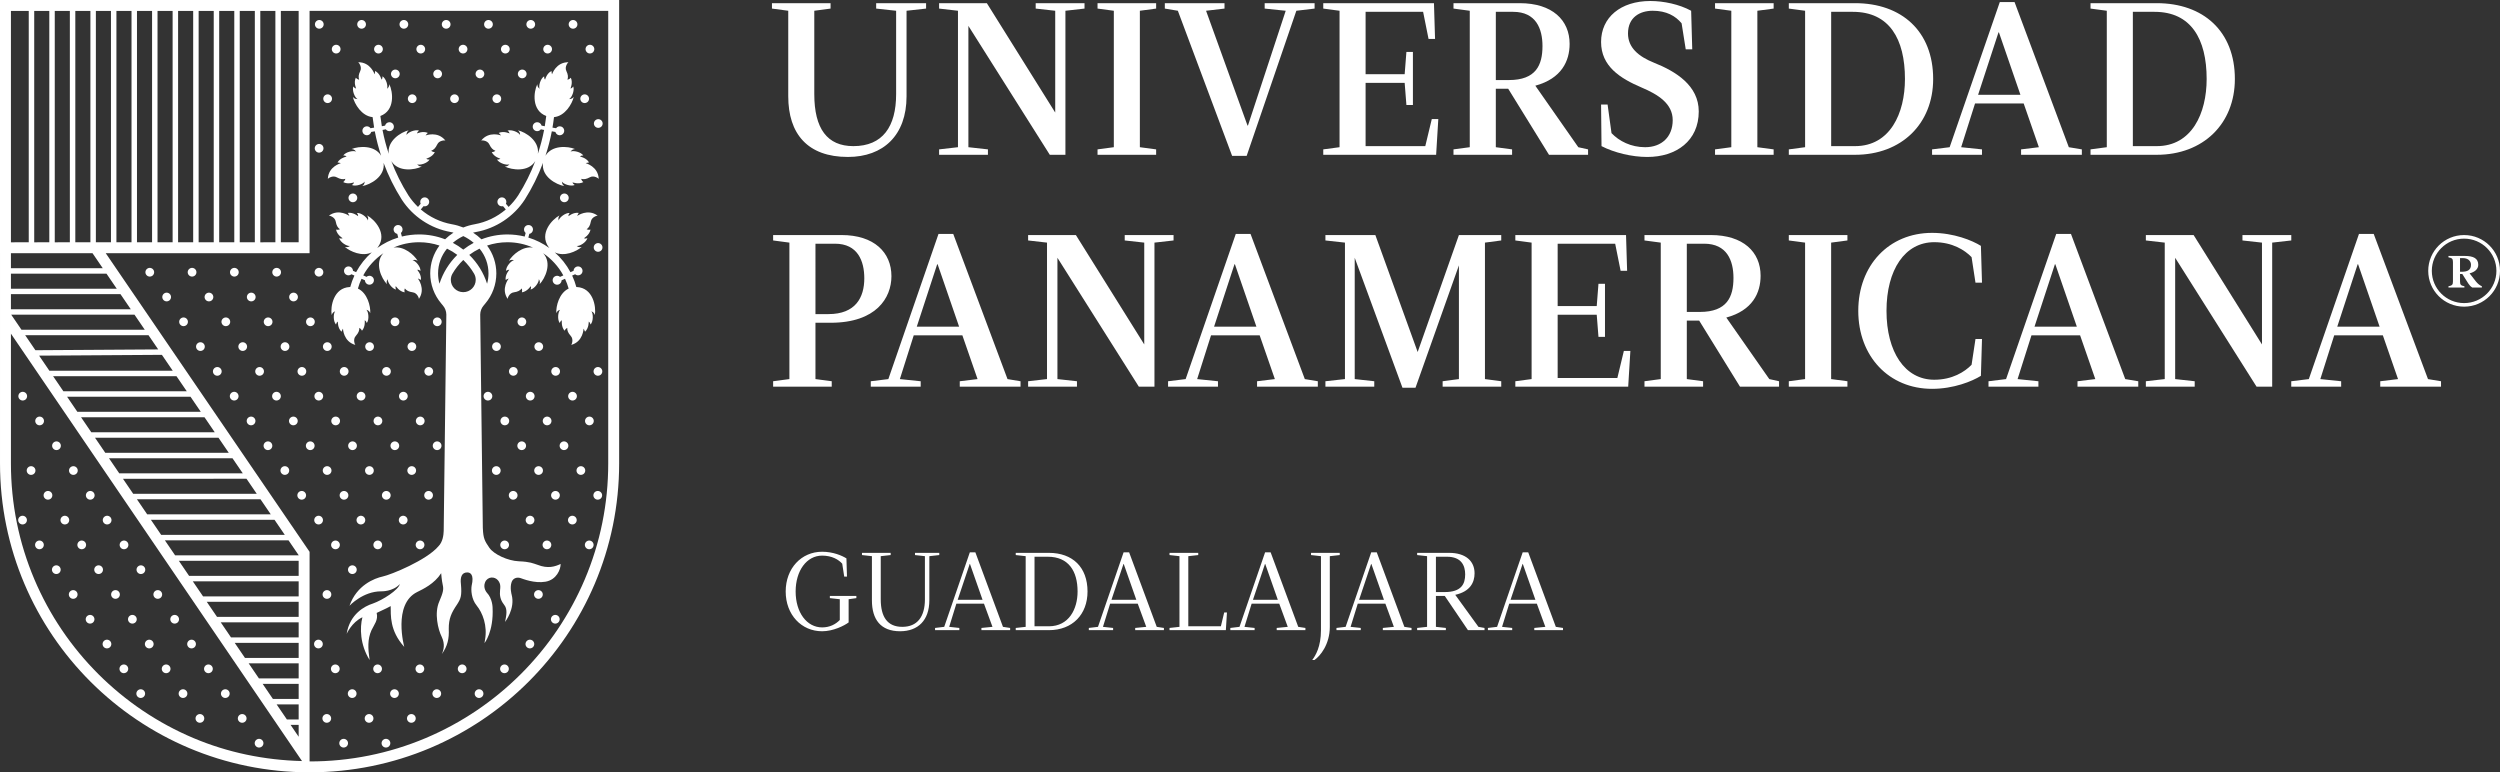 <?xml version="1.0" encoding="iso-8859-1"?>
<!-- Generator: Adobe Illustrator 19.0.0, SVG Export Plug-In . SVG Version: 6.00 Build 0)  -->
<svg version="1.1" id="Layer_1" xmlns="http://www.w3.org/2000/svg" xmlns:xlink="http://www.w3.org/1999/xlink" x="0px" y="0px"
	 viewBox="0 0 447.76 138.327" style="enable-background:new 0 0 447.76 138.327;" xml:space="preserve">
<rect x="0" y="0" width="447.76" height="138.327" fill="#333333" stroke="none"/>
<g id="XMLID_5254_">
	<g id="XMLID_5420_">
		<path id="XMLID_6623_" style="fill:#FFFFFF;" d="M18.718,114.706c-0.357,0.242-0.45,0.729-0.208,1.086
			c0.151,0.222,0.399,0.34,0.649,0.34c0.151,0,0.303-0.042,0.438-0.136c0.357-0.239,0.45-0.727,0.208-1.083
			C19.562,114.557,19.075,114.463,18.718,114.706z"/>
		<path id="XMLID_6622_" style="fill:#FFFFFF;" d="M21.74,119.147c-0.355,0.241-0.449,0.727-0.205,1.084
			c0.151,0.222,0.396,0.341,0.647,0.341c0.151,0,0.305-0.044,0.44-0.136c0.357-0.241,0.45-0.727,0.206-1.083
			C22.584,118.995,22.1,118.903,21.74,119.147z"/>
		<path id="XMLID_6621_" style="fill:#FFFFFF;" d="M3.6,92.508c-0.358,0.241-0.451,0.727-0.206,1.084
			c0.15,0.222,0.397,0.341,0.647,0.341c0.152,0,0.304-0.044,0.438-0.134c0.358-0.241,0.45-0.729,0.208-1.084
			C4.445,92.359,3.957,92.265,3.6,92.508z"/>
		<path id="XMLID_6620_" style="fill:#FFFFFF;" d="M24.765,123.585c-0.358,0.243-0.45,0.727-0.208,1.086
			c0.151,0.221,0.397,0.341,0.647,0.341c0.153,0,0.304-0.045,0.439-0.136c0.358-0.243,0.452-0.727,0.209-1.085
			C25.609,123.436,25.122,123.341,24.765,123.585z"/>
		<path id="XMLID_6619_" style="fill:#FFFFFF;" d="M15.695,110.268c-0.358,0.241-0.451,0.727-0.208,1.084
			c0.151,0.222,0.397,0.341,0.647,0.341c0.152,0,0.307-0.044,0.441-0.136c0.357-0.241,0.448-0.729,0.206-1.084
			C16.539,110.117,16.052,110.024,15.695,110.268z"/>
		<path id="XMLID_6618_" style="fill:#FFFFFF;" d="M9.648,101.387c-0.358,0.242-0.451,0.729-0.209,1.084
			c0.152,0.222,0.398,0.341,0.647,0.341c0.153,0,0.307-0.042,0.44-0.134c0.358-0.243,0.452-0.729,0.208-1.084
			C10.492,101.238,10.005,101.145,9.648,101.387z"/>
		<path id="XMLID_6617_" style="fill:#FFFFFF;" d="M12.671,105.828c-0.358,0.241-0.45,0.729-0.208,1.084
			c0.151,0.222,0.399,0.341,0.649,0.341c0.15,0,0.303-0.042,0.439-0.134c0.357-0.241,0.449-0.729,0.207-1.084
			C13.515,105.678,13.029,105.586,12.671,105.828z"/>
		<path id="XMLID_6616_" style="fill:#FFFFFF;" d="M6.622,96.949c-0.354,0.241-0.448,0.727-0.204,1.084
			c0.15,0.222,0.397,0.34,0.647,0.34c0.15,0,0.304-0.042,0.438-0.133c0.357-0.243,0.452-0.729,0.209-1.086
			C7.467,96.798,6.982,96.705,6.622,96.949z"/>
		<path id="XMLID_6615_" style="fill:#FFFFFF;" d="M32.133,124.67c0.151,0.221,0.397,0.341,0.647,0.341
			c0.151,0,0.304-0.043,0.439-0.135c0.357-0.242,0.451-0.727,0.207-1.083c-0.243-0.359-0.729-0.452-1.087-0.208
			C31.982,123.828,31.889,124.313,32.133,124.67z"/>
		<path id="XMLID_6614_" style="fill:#FFFFFF;" d="M29.109,120.232c0.151,0.222,0.398,0.34,0.649,0.34
			c0.149,0,0.304-0.042,0.438-0.135c0.358-0.242,0.451-0.725,0.208-1.083c-0.242-0.357-0.73-0.452-1.086-0.208
			C28.959,119.388,28.865,119.874,29.109,120.232z"/>
		<path id="XMLID_6613_" style="fill:#FFFFFF;" d="M6.215,83.835c-0.244-0.354-0.73-0.448-1.088-0.204
			c-0.357,0.242-0.449,0.725-0.207,1.083c0.152,0.221,0.398,0.343,0.647,0.343c0.152,0,0.304-0.044,0.44-0.135
			C6.365,84.677,6.458,84.194,6.215,83.835z"/>
		<path id="XMLID_6612_" style="fill:#FFFFFF;" d="M17.014,102.473c0.151,0.221,0.398,0.34,0.647,0.34
			c0.152,0,0.305-0.042,0.44-0.132c0.357-0.245,0.451-0.729,0.208-1.086c-0.244-0.356-0.73-0.45-1.088-0.208
			C16.865,101.63,16.771,102.115,17.014,102.473z"/>
		<path id="XMLID_6611_" style="fill:#FFFFFF;" d="M10.968,93.592c0.151,0.223,0.397,0.341,0.647,0.341
			c0.152,0,0.305-0.042,0.441-0.133c0.355-0.242,0.448-0.729,0.204-1.084c-0.242-0.357-0.728-0.45-1.084-0.206
			C10.818,92.75,10.724,93.236,10.968,93.592z"/>
		<path id="XMLID_6610_" style="fill:#FFFFFF;" d="M7.944,89.153c0.151,0.221,0.397,0.341,0.647,0.341
			c0.151,0,0.304-0.044,0.439-0.135c0.357-0.242,0.451-0.727,0.209-1.084c-0.245-0.356-0.73-0.448-1.089-0.208
			C7.794,88.311,7.7,88.796,7.944,89.153z"/>
		<path id="XMLID_6609_" style="fill:#FFFFFF;" d="M13.991,98.032c0.15,0.223,0.397,0.341,0.649,0.341
			c0.15,0,0.303-0.043,0.438-0.133c0.357-0.242,0.45-0.729,0.208-1.084c-0.243-0.357-0.73-0.452-1.087-0.208
			C13.842,97.19,13.749,97.676,13.991,98.032z"/>
		<path id="XMLID_6608_" style="fill:#FFFFFF;" d="M35.157,129.111c0.151,0.222,0.397,0.341,0.647,0.341
			c0.152,0,0.305-0.044,0.44-0.135c0.357-0.242,0.45-0.729,0.208-1.086c-0.244-0.356-0.729-0.45-1.087-0.206
			C35.006,128.268,34.914,128.752,35.157,129.111z"/>
		<path id="XMLID_6607_" style="fill:#FFFFFF;" d="M23.063,111.351c0.15,0.223,0.395,0.341,0.647,0.341
			c0.152,0,0.305-0.042,0.44-0.135c0.357-0.24,0.45-0.729,0.208-1.083c-0.244-0.357-0.729-0.45-1.088-0.208
			C22.912,110.509,22.818,110.996,23.063,111.351z"/>
		<path id="XMLID_6606_" style="fill:#FFFFFF;" d="M20.039,106.911c0.151,0.223,0.397,0.341,0.647,0.341
			c0.151,0,0.304-0.042,0.439-0.135c0.358-0.24,0.451-0.727,0.207-1.083c-0.243-0.357-0.729-0.45-1.087-0.208
			C19.888,106.069,19.796,106.555,20.039,106.911z"/>
		<path id="XMLID_6605_" style="fill:#FFFFFF;" d="M26.084,115.792c0.153,0.222,0.399,0.341,0.649,0.341
			c0.151,0,0.304-0.044,0.44-0.135c0.356-0.242,0.45-0.729,0.206-1.084c-0.242-0.357-0.729-0.452-1.085-0.206
			C25.934,114.949,25.842,115.434,26.084,115.792z"/>
		<path id="XMLID_6604_" style="fill:#FFFFFF;" d="M7.096,76.176c0.15,0,0.304-0.044,0.439-0.133
			c0.357-0.245,0.451-0.729,0.208-1.087c-0.244-0.356-0.729-0.448-1.088-0.207c-0.357,0.244-0.45,0.728-0.206,1.086
			C6.598,76.056,6.843,76.176,7.096,76.176z"/>
		<path id="XMLID_6603_" style="fill:#FFFFFF;" d="M25.236,102.814c0.152,0,0.304-0.044,0.44-0.134
			c0.357-0.244,0.449-0.729,0.207-1.085c-0.243-0.356-0.729-0.45-1.085-0.207c-0.36,0.243-0.452,0.728-0.208,1.084
			C24.741,102.696,24.987,102.814,25.236,102.814z"/>
		<path id="XMLID_6602_" style="fill:#FFFFFF;" d="M4.072,71.737c0.151,0,0.304-0.045,0.44-0.134
			c0.357-0.244,0.448-0.729,0.208-1.084c-0.242-0.358-0.73-0.451-1.089-0.208c-0.357,0.242-0.448,0.727-0.207,1.084
			C3.576,71.618,3.822,71.737,4.072,71.737z"/>
		<path id="XMLID_6601_" style="fill:#FFFFFF;" d="M10.119,80.616c0.151,0,0.305-0.044,0.438-0.134
			c0.358-0.244,0.452-0.729,0.208-1.086c-0.242-0.355-0.73-0.447-1.085-0.206c-0.359,0.241-0.452,0.728-0.208,1.084
			C9.622,80.496,9.868,80.616,10.119,80.616z"/>
		<path id="XMLID_6600_" style="fill:#FFFFFF;" d="M43.38,129.452c0.151,0,0.304-0.044,0.438-0.136
			c0.357-0.242,0.451-0.728,0.208-1.084c-0.244-0.357-0.73-0.45-1.088-0.208c-0.357,0.244-0.45,0.729-0.207,1.085
			C42.881,129.332,43.128,129.452,43.38,129.452z"/>
		<path id="XMLID_6599_" style="fill:#FFFFFF;" d="M28.262,107.252c0.149,0,0.303-0.042,0.438-0.135
			c0.356-0.241,0.45-0.726,0.206-1.084c-0.24-0.355-0.729-0.449-1.087-0.207c-0.356,0.243-0.45,0.729-0.206,1.085
			C27.764,107.134,28.012,107.252,28.262,107.252z"/>
		<path id="XMLID_6598_" style="fill:#FFFFFF;" d="M46.402,133.892c0.151,0,0.305-0.045,0.438-0.136
			c0.358-0.243,0.453-0.729,0.208-1.085c-0.243-0.356-0.73-0.45-1.085-0.206c-0.359,0.243-0.452,0.727-0.208,1.084
			C45.907,133.771,46.152,133.892,46.402,133.892z"/>
		<path id="XMLID_6597_" style="fill:#FFFFFF;" d="M13.144,85.056c0.149,0,0.304-0.044,0.438-0.136
			c0.358-0.242,0.451-0.729,0.208-1.084c-0.244-0.357-0.729-0.447-1.086-0.206c-0.358,0.241-0.452,0.727-0.208,1.083
			C12.645,84.936,12.894,85.056,13.144,85.056z"/>
		<path id="XMLID_6596_" style="fill:#FFFFFF;" d="M40.355,125.012c0.151,0,0.303-0.044,0.44-0.135
			c0.356-0.243,0.448-0.728,0.206-1.084c-0.242-0.357-0.729-0.45-1.085-0.208c-0.359,0.244-0.452,0.729-0.208,1.085
			C39.859,124.892,40.105,125.012,40.355,125.012z"/>
		<path id="XMLID_6595_" style="fill:#FFFFFF;" d="M19.19,93.933c0.153,0,0.303-0.042,0.439-0.134
			c0.358-0.242,0.451-0.727,0.208-1.084c-0.244-0.355-0.73-0.449-1.086-0.206c-0.358,0.242-0.451,0.728-0.208,1.084
			C18.694,93.815,18.94,93.933,19.19,93.933z"/>
		<path id="XMLID_6594_" style="fill:#FFFFFF;" d="M22.215,98.373c0.15,0,0.304-0.042,0.438-0.134
			c0.357-0.242,0.45-0.729,0.208-1.084c-0.244-0.357-0.73-0.449-1.088-0.207c-0.357,0.242-0.451,0.728-0.209,1.084
			C21.716,98.255,21.963,98.373,22.215,98.373z"/>
		<path id="XMLID_6593_" style="fill:#FFFFFF;" d="M34.308,116.133c0.153,0,0.305-0.044,0.44-0.136
			c0.357-0.24,0.45-0.729,0.208-1.083c-0.245-0.358-0.73-0.452-1.088-0.207c-0.357,0.242-0.449,0.728-0.207,1.084
			C33.811,116.015,34.057,116.133,34.308,116.133z"/>
		<path id="XMLID_6592_" style="fill:#FFFFFF;" d="M31.285,111.693c0.151,0,0.304-0.042,0.439-0.135
			c0.357-0.241,0.451-0.729,0.206-1.084c-0.242-0.357-0.729-0.451-1.086-0.207c-0.357,0.242-0.45,0.729-0.206,1.084
			C30.789,111.575,31.034,111.693,31.285,111.693z"/>
		<path id="XMLID_6591_" style="fill:#FFFFFF;" d="M37.33,120.573c0.153,0,0.306-0.045,0.44-0.136
			c0.357-0.243,0.451-0.727,0.208-1.084c-0.244-0.357-0.729-0.452-1.088-0.208c-0.357,0.243-0.451,0.729-0.208,1.085
			C36.836,120.453,37.079,120.573,37.33,120.573z"/>
		<path id="XMLID_6590_" style="fill:#FFFFFF;" d="M16.166,89.496c0.151,0,0.304-0.045,0.44-0.136
			c0.357-0.244,0.45-0.729,0.206-1.085c-0.242-0.356-0.729-0.45-1.087-0.207c-0.356,0.243-0.45,0.728-0.208,1.084
			C15.67,89.375,15.916,89.496,16.166,89.496z"/>
		<path id="XMLID_6589_" style="fill:#FFFFFF;" d="M61.111,132.463c-0.357,0.244-0.451,0.729-0.207,1.088
			c0.151,0.22,0.397,0.34,0.647,0.34c0.151,0,0.305-0.043,0.44-0.133c0.357-0.244,0.45-0.727,0.208-1.086
			C61.955,132.315,61.468,132.221,61.111,132.463z"/>
		<path id="XMLID_6588_" style="fill:#FFFFFF;" d="M58.087,128.025c-0.357,0.244-0.449,0.729-0.206,1.086
			c0.151,0.222,0.397,0.341,0.647,0.341c0.151,0,0.304-0.044,0.439-0.135c0.358-0.242,0.451-0.729,0.206-1.084
			C58.931,127.875,58.444,127.781,58.087,128.025z"/>
		<path id="XMLID_6587_" style="fill:#FFFFFF;" d="M68.685,132.465c-0.356,0.242-0.45,0.727-0.206,1.086
			c0.151,0.22,0.398,0.341,0.647,0.341c0.151,0,0.304-0.045,0.44-0.135c0.356-0.244,0.45-0.728,0.206-1.086
			C69.53,132.315,69.043,132.221,68.685,132.465z"/>
		<path id="XMLID_6586_" style="fill:#FFFFFF;" d="M57.679,114.915c-0.244-0.359-0.73-0.452-1.089-0.208
			c-0.356,0.242-0.448,0.727-0.206,1.084c0.151,0.223,0.398,0.341,0.647,0.341c0.152,0,0.304-0.044,0.44-0.135
			C57.829,115.757,57.921,115.269,57.679,114.915z"/>
		<path id="XMLID_6585_" style="fill:#FFFFFF;" d="M60.702,119.354c-0.244-0.357-0.729-0.452-1.088-0.208
			c-0.357,0.244-0.45,0.727-0.206,1.086c0.151,0.222,0.397,0.34,0.647,0.34c0.151,0,0.304-0.042,0.439-0.133
			C60.851,120.194,60.945,119.71,60.702,119.354z"/>
		<path id="XMLID_6584_" style="fill:#FFFFFF;" d="M62.639,123.586c-0.359,0.242-0.452,0.727-0.208,1.084
			c0.152,0.223,0.397,0.341,0.647,0.341c0.151,0,0.305-0.044,0.44-0.135c0.357-0.242,0.45-0.727,0.206-1.083
			C63.482,123.435,62.996,123.342,62.639,123.586z"/>
		<path id="XMLID_6583_" style="fill:#FFFFFF;" d="M65.663,128.025c-0.358,0.244-0.452,0.729-0.208,1.086
			c0.15,0.222,0.397,0.341,0.647,0.341c0.151,0,0.305-0.044,0.44-0.135c0.358-0.242,0.451-0.729,0.208-1.084
			C66.507,127.875,66.02,127.783,65.663,128.025z"/>
		<path id="XMLID_6582_" style="fill:#FFFFFF;" d="M58.56,107.254c0.15,0,0.304-0.044,0.438-0.135
			c0.358-0.241,0.45-0.729,0.208-1.084c-0.243-0.357-0.73-0.45-1.086-0.207c-0.358,0.242-0.451,0.727-0.209,1.084
			C58.063,107.135,58.308,107.254,58.56,107.254z"/>
		<path id="XMLID_6581_" style="fill:#FFFFFF;" d="M70.212,123.585c-0.356,0.244-0.449,0.727-0.207,1.086
			c0.152,0.22,0.397,0.341,0.647,0.341c0.153,0,0.305-0.045,0.441-0.135c0.357-0.244,0.45-0.728,0.206-1.086
			C71.056,123.436,70.571,123.342,70.212,123.585z"/>
		<path id="XMLID_6580_" style="fill:#FFFFFF;" d="M68.276,119.354c-0.242-0.359-0.729-0.451-1.086-0.208
			c-0.357,0.242-0.45,0.729-0.208,1.084c0.151,0.223,0.399,0.342,0.649,0.342c0.15,0,0.303-0.043,0.437-0.136
			C68.426,120.195,68.519,119.709,68.276,119.354z"/>
		<path id="XMLID_6579_" style="fill:#FFFFFF;" d="M73.237,128.024c-0.358,0.244-0.451,0.729-0.208,1.088
			c0.151,0.22,0.397,0.34,0.647,0.34c0.154,0,0.305-0.044,0.44-0.136c0.358-0.242,0.451-0.727,0.209-1.084
			C74.081,127.876,73.594,127.783,73.237,128.024z"/>
		<path id="XMLID_6578_" style="fill:#FFFFFF;" d="M26.179,49.196c0.152,0.223,0.399,0.344,0.649,0.344
			c0.151,0,0.304-0.045,0.438-0.136c0.357-0.242,0.45-0.729,0.208-1.084c-0.245-0.357-0.73-0.451-1.087-0.207
			C26.029,48.355,25.937,48.84,26.179,49.196z"/>
		<path id="XMLID_6577_" style="fill:#FFFFFF;" d="M44.527,74.751c-0.356,0.241-0.448,0.727-0.206,1.084
			c0.151,0.221,0.398,0.341,0.649,0.341c0.15,0,0.303-0.044,0.438-0.134c0.357-0.243,0.452-0.729,0.208-1.086
			C45.372,74.599,44.887,74.509,44.527,74.751z"/>
		<path id="XMLID_6576_" style="fill:#FFFFFF;" d="M60.086,98.374c0.152,0,0.307-0.044,0.44-0.134
			c0.358-0.243,0.452-0.729,0.208-1.086c-0.244-0.356-0.73-0.449-1.086-0.205c-0.357,0.241-0.451,0.727-0.209,1.084
			C59.59,98.254,59.836,98.374,60.086,98.374z"/>
		<path id="XMLID_6575_" style="fill:#FFFFFF;" d="M29.851,53.979c0.151,0,0.304-0.044,0.438-0.134
			c0.358-0.244,0.452-0.729,0.208-1.086c-0.244-0.356-0.729-0.449-1.088-0.207c-0.355,0.245-0.449,0.729-0.206,1.085
			C29.354,53.858,29.6,53.979,29.851,53.979z"/>
		<path id="XMLID_6574_" style="fill:#FFFFFF;" d="M32.874,58.419c0.153,0,0.304-0.044,0.44-0.136
			c0.357-0.242,0.452-0.729,0.208-1.084c-0.242-0.357-0.73-0.449-1.087-0.207c-0.357,0.241-0.45,0.729-0.208,1.084
			C32.378,58.298,32.624,58.419,32.874,58.419z"/>
		<path id="XMLID_6573_" style="fill:#FFFFFF;" d="M50.575,83.63c-0.357,0.241-0.451,0.727-0.207,1.084
			c0.152,0.221,0.397,0.341,0.647,0.341c0.151,0,0.304-0.044,0.44-0.136c0.357-0.241,0.449-0.727,0.207-1.084
			C51.42,83.481,50.934,83.388,50.575,83.63z"/>
		<path id="XMLID_6572_" style="fill:#FFFFFF;" d="M47.552,79.191c-0.358,0.239-0.451,0.725-0.209,1.084
			c0.152,0.221,0.398,0.342,0.648,0.342c0.152,0,0.304-0.045,0.439-0.136c0.358-0.243,0.451-0.727,0.208-1.086
			C48.397,79.041,47.908,78.947,47.552,79.191z"/>
		<path id="XMLID_6571_" style="fill:#FFFFFF;" d="M63.11,102.813c0.153,0,0.304-0.042,0.439-0.134
			c0.358-0.243,0.451-0.729,0.209-1.084c-0.243-0.357-0.73-0.449-1.087-0.207c-0.358,0.241-0.45,0.729-0.208,1.084
			C62.614,102.694,62.859,102.813,63.11,102.813z"/>
		<path id="XMLID_6570_" style="fill:#FFFFFF;" d="M77.789,123.585c-0.358,0.243-0.451,0.727-0.208,1.086
			c0.151,0.222,0.399,0.341,0.648,0.341c0.152,0,0.304-0.045,0.438-0.136c0.358-0.241,0.45-0.727,0.208-1.084
			C78.631,123.435,78.145,123.341,77.789,123.585z"/>
		<path id="XMLID_6569_" style="fill:#FFFFFF;" d="M38.273,66.956c0.152,0.221,0.397,0.342,0.647,0.342
			c0.151,0,0.305-0.044,0.44-0.134c0.356-0.244,0.451-0.729,0.205-1.086c-0.243-0.356-0.727-0.449-1.085-0.205
			C38.123,66.113,38.03,66.599,38.273,66.956z"/>
		<path id="XMLID_6568_" style="fill:#FFFFFF;" d="M56.623,92.51c-0.357,0.239-0.45,0.727-0.208,1.083
			c0.151,0.222,0.399,0.341,0.649,0.341c0.151,0,0.303-0.044,0.438-0.134c0.357-0.241,0.45-0.729,0.208-1.084
			C57.467,92.358,56.979,92.265,56.623,92.51z"/>
		<path id="XMLID_6567_" style="fill:#FFFFFF;" d="M35.249,62.516c0.151,0.222,0.398,0.343,0.649,0.343
			c0.151,0,0.304-0.044,0.44-0.136c0.357-0.242,0.449-0.729,0.206-1.084c-0.242-0.359-0.73-0.449-1.086-0.207
			C35.1,61.673,35.006,62.16,35.249,62.516z"/>
		<path id="XMLID_6566_" style="fill:#FFFFFF;" d="M41.505,70.311c-0.358,0.241-0.451,0.727-0.208,1.085
			c0.151,0.222,0.399,0.34,0.648,0.34c0.151,0,0.304-0.044,0.438-0.134c0.358-0.242,0.45-0.727,0.208-1.084
			C42.349,70.16,41.862,70.068,41.505,70.311z"/>
		<path id="XMLID_6565_" style="fill:#FFFFFF;" d="M53.6,88.068c-0.358,0.241-0.451,0.729-0.208,1.084
			c0.151,0.222,0.397,0.343,0.647,0.343c0.152,0,0.305-0.044,0.441-0.136c0.355-0.241,0.448-0.729,0.205-1.084
			C54.444,87.918,53.957,87.828,53.6,88.068z"/>
		<path id="XMLID_6564_" style="fill:#FFFFFF;" d="M74.764,119.147c-0.358,0.241-0.452,0.727-0.208,1.084
			c0.151,0.222,0.397,0.341,0.647,0.341c0.151,0,0.304-0.042,0.44-0.136c0.357-0.241,0.451-0.727,0.205-1.083
			C75.607,118.995,75.121,118.903,74.764,119.147z"/>
		<path id="XMLID_6563_" style="fill:#FFFFFF;" d="M53.189,74.956c-0.242-0.357-0.728-0.447-1.086-0.205
			c-0.358,0.241-0.451,0.727-0.208,1.084c0.151,0.221,0.397,0.341,0.648,0.341c0.151,0,0.304-0.044,0.44-0.134
			C53.34,75.799,53.433,75.314,53.189,74.956z"/>
		<path id="XMLID_6562_" style="fill:#FFFFFF;" d="M45.848,66.956c0.151,0.221,0.397,0.344,0.647,0.344
			c0.153,0,0.306-0.045,0.44-0.136c0.357-0.244,0.451-0.729,0.206-1.086c-0.242-0.356-0.729-0.449-1.086-0.205
			C45.699,66.113,45.605,66.599,45.848,66.956z"/>
		<path id="XMLID_6561_" style="fill:#FFFFFF;" d="M40.449,58.419c0.152,0,0.305-0.044,0.438-0.136
			c0.358-0.242,0.452-0.729,0.209-1.084c-0.243-0.357-0.73-0.449-1.087-0.207c-0.358,0.241-0.451,0.729-0.208,1.084
			C39.952,58.298,40.199,58.419,40.449,58.419z"/>
		<path id="XMLID_6560_" style="fill:#FFFFFF;" d="M37.426,53.979c0.15,0,0.305-0.044,0.439-0.134
			c0.357-0.244,0.451-0.729,0.207-1.086c-0.244-0.356-0.73-0.449-1.086-0.207c-0.357,0.245-0.451,0.729-0.207,1.085
			C36.929,53.858,37.174,53.979,37.426,53.979z"/>
		<path id="XMLID_6559_" style="fill:#FFFFFF;" d="M42.826,62.516c0.15,0.222,0.398,0.343,0.647,0.343
			c0.151,0,0.303-0.044,0.438-0.136c0.359-0.242,0.45-0.729,0.208-1.084c-0.242-0.359-0.729-0.449-1.087-0.207
			C42.674,61.673,42.582,62.16,42.826,62.516z"/>
		<path id="XMLID_6558_" style="fill:#FFFFFF;" d="M56.213,79.395c-0.242-0.354-0.73-0.447-1.087-0.204
			c-0.357,0.241-0.45,0.725-0.208,1.084c0.151,0.221,0.399,0.342,0.649,0.342c0.151,0,0.303-0.045,0.438-0.134
			C56.363,80.238,56.455,79.754,56.213,79.395z"/>
		<path id="XMLID_6557_" style="fill:#FFFFFF;" d="M50.166,70.517c-0.243-0.357-0.729-0.449-1.087-0.207
			c-0.357,0.241-0.45,0.727-0.208,1.085c0.153,0.222,0.399,0.34,0.649,0.34c0.151,0,0.304-0.044,0.438-0.134
			C50.316,71.359,50.408,70.875,50.166,70.517z"/>
		<path id="XMLID_6556_" style="fill:#FFFFFF;" d="M85.362,123.585c-0.357,0.243-0.45,0.727-0.208,1.086
			c0.152,0.222,0.399,0.341,0.649,0.341c0.151,0,0.304-0.045,0.438-0.136c0.357-0.24,0.45-0.727,0.208-1.084
			C86.206,123.435,85.719,123.341,85.362,123.585z"/>
		<path id="XMLID_6555_" style="fill:#FFFFFF;" d="M67.66,98.374c0.151,0,0.304-0.044,0.441-0.134
			c0.356-0.243,0.45-0.729,0.206-1.086c-0.242-0.356-0.729-0.449-1.087-0.207c-0.356,0.243-0.452,0.729-0.208,1.086
			C67.164,98.254,67.41,98.374,67.66,98.374z"/>
		<path id="XMLID_6554_" style="fill:#FFFFFF;" d="M82.339,119.147c-0.357,0.241-0.451,0.729-0.208,1.084
			c0.151,0.222,0.397,0.341,0.647,0.341c0.151,0,0.304-0.044,0.44-0.136c0.357-0.241,0.451-0.727,0.206-1.083
			C83.183,118.995,82.697,118.903,82.339,119.147z"/>
		<path id="XMLID_6553_" style="fill:#FFFFFF;" d="M58.591,85.055c0.151,0,0.305-0.044,0.438-0.136
			c0.358-0.241,0.452-0.727,0.208-1.084c-0.242-0.354-0.729-0.447-1.088-0.205c-0.355,0.241-0.449,0.727-0.205,1.084
			C58.094,84.935,58.341,85.055,58.591,85.055z"/>
		<path id="XMLID_6552_" style="fill:#FFFFFF;" d="M64.638,93.934c0.152,0,0.304-0.044,0.44-0.134
			c0.357-0.241,0.449-0.729,0.206-1.084c-0.242-0.357-0.728-0.451-1.086-0.205c-0.358,0.239-0.451,0.727-0.208,1.083
			C64.141,93.815,64.388,93.934,64.638,93.934z"/>
		<path id="XMLID_6551_" style="fill:#FFFFFF;" d="M61.613,89.496c0.153,0,0.306-0.044,0.44-0.136
			c0.357-0.241,0.451-0.729,0.207-1.084c-0.243-0.356-0.729-0.447-1.087-0.207c-0.357,0.241-0.45,0.729-0.208,1.084
			C61.118,89.375,61.362,89.496,61.613,89.496z"/>
		<path id="XMLID_6550_" style="fill:#FFFFFF;" d="M34.403,49.54c0.151,0,0.303-0.045,0.437-0.136
			c0.358-0.242,0.451-0.729,0.208-1.084c-0.242-0.357-0.729-0.451-1.086-0.207c-0.358,0.243-0.45,0.727-0.208,1.084
			C33.905,49.419,34.152,49.54,34.403,49.54z"/>
		<path id="XMLID_6549_" style="fill:#FFFFFF;" d="M53.422,66.956c0.151,0.221,0.399,0.342,0.649,0.342
			c0.151,0,0.304-0.044,0.44-0.134c0.357-0.244,0.45-0.729,0.206-1.086c-0.242-0.356-0.729-0.449-1.087-0.205
			C53.274,66.113,53.18,66.599,53.422,66.956z"/>
		<path id="XMLID_6548_" style="fill:#FFFFFF;" d="M56.654,70.311c-0.357,0.241-0.449,0.727-0.207,1.085
			c0.152,0.222,0.398,0.34,0.647,0.34c0.153,0,0.304-0.044,0.44-0.134c0.358-0.242,0.451-0.727,0.208-1.084
			C57.498,70.16,57.011,70.068,56.654,70.311z"/>
		<path id="XMLID_6547_" style="fill:#FFFFFF;" d="M89.913,119.147c-0.356,0.241-0.448,0.727-0.208,1.084
			c0.153,0.222,0.398,0.341,0.647,0.341c0.153,0,0.306-0.044,0.441-0.136c0.357-0.241,0.45-0.727,0.206-1.083
			C90.758,118.995,90.271,118.903,89.913,119.147z"/>
		<path id="XMLID_6546_" style="fill:#FFFFFF;" d="M50.4,62.516c0.15,0.222,0.397,0.343,0.647,0.343c0.151,0,0.305-0.044,0.44-0.136
			c0.358-0.242,0.45-0.729,0.206-1.084c-0.242-0.359-0.729-0.449-1.084-0.207C50.25,61.673,50.156,62.16,50.4,62.516z"/>
		<path id="XMLID_6545_" style="fill:#FFFFFF;" d="M41.976,49.54c0.151,0,0.303-0.045,0.44-0.136
			c0.357-0.242,0.448-0.729,0.208-1.084c-0.244-0.357-0.73-0.451-1.089-0.207c-0.357,0.243-0.448,0.727-0.208,1.084
			C41.48,49.419,41.726,49.54,41.976,49.54z"/>
		<path id="XMLID_6544_" style="fill:#FFFFFF;" d="M48.024,58.419c0.151,0,0.304-0.044,0.438-0.136
			c0.357-0.242,0.452-0.729,0.208-1.084c-0.243-0.357-0.73-0.449-1.087-0.207c-0.357,0.241-0.45,0.729-0.206,1.084
			C47.527,58.298,47.773,58.419,48.024,58.419z"/>
		<path id="XMLID_6543_" style="fill:#FFFFFF;" d="M45,53.979c0.151,0,0.305-0.044,0.44-0.134c0.357-0.244,0.451-0.729,0.208-1.086
			c-0.244-0.356-0.73-0.449-1.088-0.207c-0.357,0.245-0.451,0.729-0.207,1.085C44.503,53.858,44.748,53.979,45,53.979z"/>
		<path id="XMLID_6542_" style="fill:#FFFFFF;" d="M75.234,98.374c0.154,0,0.307-0.044,0.441-0.134
			c0.357-0.243,0.45-0.729,0.208-1.086c-0.244-0.356-0.729-0.449-1.088-0.205c-0.357,0.241-0.451,0.727-0.208,1.084
			C74.741,98.254,74.984,98.374,75.234,98.374z"/>
		<path id="XMLID_6541_" style="fill:#FFFFFF;" d="M72.213,93.934c0.153,0,0.304-0.044,0.439-0.134
			c0.358-0.241,0.451-0.729,0.209-1.084c-0.245-0.357-0.73-0.451-1.089-0.205c-0.357,0.239-0.449,0.727-0.206,1.083
			C71.716,93.815,71.962,93.934,72.213,93.934z"/>
		<path id="XMLID_6540_" style="fill:#FFFFFF;" d="M62.702,79.191c-0.359,0.241-0.452,0.725-0.209,1.084
			c0.153,0.221,0.399,0.342,0.648,0.342c0.152,0,0.304-0.045,0.44-0.136c0.357-0.243,0.449-0.729,0.206-1.086
			C63.547,79.041,63.057,78.947,62.702,79.191z"/>
		<path id="XMLID_6539_" style="fill:#FFFFFF;" d="M66.165,85.055c0.15,0,0.304-0.044,0.44-0.136
			c0.356-0.241,0.45-0.725,0.207-1.084c-0.242-0.354-0.729-0.447-1.088-0.205c-0.356,0.241-0.45,0.727-0.206,1.084
			C65.668,84.935,65.915,85.055,66.165,85.055z"/>
		<path id="XMLID_6538_" style="fill:#FFFFFF;" d="M69.188,89.496c0.151,0,0.305-0.044,0.44-0.136
			c0.357-0.241,0.452-0.729,0.206-1.084c-0.242-0.357-0.729-0.447-1.086-0.207c-0.357,0.241-0.451,0.729-0.207,1.084
			C68.693,89.375,68.939,89.496,69.188,89.496z"/>
		<path id="XMLID_6537_" style="fill:#FFFFFF;" d="M59.677,74.751c-0.357,0.241-0.45,0.727-0.208,1.084
			c0.152,0.221,0.397,0.341,0.649,0.341c0.151,0,0.304-0.044,0.439-0.134c0.357-0.243,0.451-0.729,0.209-1.086
			C60.521,74.599,60.035,74.509,59.677,74.751z"/>
		<path id="XMLID_6536_" style="fill:#FFFFFF;" d="M94.465,114.706c-0.358,0.243-0.452,0.729-0.208,1.086
			c0.151,0.221,0.397,0.34,0.647,0.34c0.151,0,0.304-0.042,0.439-0.136c0.358-0.239,0.451-0.727,0.209-1.083
			C95.309,114.556,94.822,114.463,94.465,114.706z"/>
		<path id="XMLID_6535_" style="fill:#FFFFFF;" d="M61.205,65.872c-0.357,0.241-0.452,0.727-0.207,1.084
			c0.15,0.221,0.397,0.342,0.647,0.342c0.152,0,0.305-0.044,0.44-0.134c0.357-0.244,0.45-0.729,0.206-1.086
			C62.048,65.721,61.563,65.628,61.205,65.872z"/>
		<path id="XMLID_6534_" style="fill:#FFFFFF;" d="M73.739,85.055c0.152,0,0.305-0.044,0.44-0.136
			c0.357-0.241,0.45-0.727,0.208-1.084c-0.242-0.354-0.729-0.447-1.088-0.205c-0.357,0.241-0.451,0.727-0.206,1.084
			C73.244,84.935,73.489,85.055,73.739,85.055z"/>
		<path id="XMLID_6533_" style="fill:#FFFFFF;" d="M55.597,58.419c0.152,0,0.305-0.044,0.44-0.136
			c0.358-0.242,0.451-0.729,0.208-1.084c-0.244-0.357-0.73-0.449-1.088-0.207c-0.358,0.241-0.449,0.729-0.207,1.084
			C55.102,58.298,55.348,58.419,55.597,58.419z"/>
		<path id="XMLID_6532_" style="fill:#FFFFFF;" d="M64.229,70.311c-0.357,0.241-0.45,0.727-0.208,1.085
			c0.151,0.222,0.399,0.34,0.649,0.34c0.15,0,0.303-0.044,0.438-0.134c0.357-0.242,0.45-0.727,0.206-1.084
			C65.072,70.16,64.586,70.068,64.229,70.311z"/>
		<path id="XMLID_6531_" style="fill:#FFFFFF;" d="M70.716,80.617c0.153,0,0.304-0.045,0.439-0.136
			c0.358-0.243,0.451-0.727,0.209-1.086c-0.245-0.354-0.73-0.447-1.089-0.204c-0.357,0.241-0.449,0.725-0.206,1.083
			C70.22,80.496,70.465,80.617,70.716,80.617z"/>
		<path id="XMLID_6530_" style="fill:#FFFFFF;" d="M52.574,53.979c0.151,0,0.304-0.044,0.44-0.134
			c0.357-0.244,0.45-0.729,0.208-1.086c-0.244-0.356-0.73-0.449-1.089-0.207c-0.356,0.243-0.448,0.729-0.206,1.085
			C52.078,53.858,52.324,53.979,52.574,53.979z"/>
		<path id="XMLID_6529_" style="fill:#FFFFFF;" d="M67.251,74.751c-0.357,0.241-0.449,0.727-0.207,1.084
			c0.152,0.221,0.398,0.341,0.649,0.341c0.15,0,0.304-0.044,0.438-0.134c0.357-0.243,0.451-0.729,0.208-1.086
			C68.096,74.599,67.609,74.509,67.251,74.751z"/>
		<path id="XMLID_6528_" style="fill:#FFFFFF;" d="M49.55,49.54c0.152,0,0.305-0.045,0.438-0.136c0.36-0.242,0.452-0.729,0.21-1.084
			c-0.244-0.357-0.729-0.451-1.086-0.207c-0.358,0.243-0.451,0.727-0.208,1.084C49.055,49.419,49.3,49.54,49.55,49.54z"/>
		<path id="XMLID_6527_" style="fill:#FFFFFF;" d="M58.182,61.432c-0.358,0.241-0.452,0.729-0.208,1.084
			c0.151,0.222,0.397,0.343,0.647,0.343c0.15,0,0.304-0.044,0.439-0.136c0.358-0.242,0.451-0.729,0.209-1.084
			C59.026,61.281,58.539,61.19,58.182,61.432z"/>
		<path id="XMLID_6526_" style="fill:#FFFFFF;" d="M76.763,89.496c0.151,0,0.304-0.044,0.44-0.136
			c0.355-0.241,0.449-0.729,0.205-1.084c-0.241-0.357-0.729-0.449-1.085-0.207c-0.357,0.241-0.452,0.729-0.208,1.084
			C76.267,89.375,76.513,89.496,76.763,89.496z"/>
		<path id="XMLID_6525_" style="fill:#FFFFFF;" d="M99.016,110.268c-0.358,0.241-0.45,0.727-0.208,1.084
			c0.151,0.221,0.397,0.341,0.647,0.341c0.153,0,0.306-0.044,0.439-0.136c0.358-0.241,0.452-0.729,0.208-1.084
			C99.86,110.117,99.372,110.024,99.016,110.268z"/>
		<path id="XMLID_6524_" style="fill:#FFFFFF;" d="M57.125,49.54c0.151,0,0.304-0.045,0.439-0.136
			c0.358-0.242,0.451-0.729,0.209-1.084c-0.243-0.357-0.73-0.451-1.087-0.207c-0.358,0.243-0.451,0.727-0.208,1.084
			C56.629,49.419,56.876,49.54,57.125,49.54z"/>
		<path id="XMLID_6523_" style="fill:#FFFFFF;" d="M90.384,98.374c0.151,0,0.305-0.044,0.441-0.134
			c0.357-0.243,0.45-0.729,0.206-1.086c-0.244-0.356-0.729-0.449-1.086-0.205c-0.358,0.241-0.451,0.727-0.209,1.084
			C89.889,98.254,90.134,98.374,90.384,98.374z"/>
		<path id="XMLID_6522_" style="fill:#FFFFFF;" d="M95.991,105.828c-0.357,0.241-0.449,0.729-0.205,1.084
			c0.151,0.222,0.396,0.341,0.647,0.341c0.151,0,0.304-0.042,0.438-0.136c0.357-0.239,0.452-0.727,0.208-1.083
			C96.835,105.677,96.348,105.586,95.991,105.828z"/>
		<path id="XMLID_6521_" style="fill:#FFFFFF;" d="M74.827,74.751c-0.357,0.241-0.452,0.727-0.208,1.084
			c0.151,0.221,0.397,0.341,0.649,0.341c0.15,0,0.304-0.044,0.438-0.134c0.357-0.243,0.452-0.729,0.207-1.084
			C75.669,74.599,75.184,74.509,74.827,74.751z"/>
		<path id="XMLID_6520_" style="fill:#FFFFFF;" d="M78.291,80.617c0.151,0,0.304-0.045,0.438-0.134
			c0.358-0.245,0.451-0.729,0.208-1.088c-0.244-0.354-0.73-0.447-1.086-0.204c-0.358,0.239-0.451,0.725-0.209,1.083
			C77.794,80.496,78.041,80.617,78.291,80.617z"/>
		<path id="XMLID_6519_" style="fill:#FFFFFF;" d="M68.78,65.872c-0.358,0.241-0.451,0.727-0.208,1.084
			c0.151,0.221,0.397,0.342,0.647,0.342c0.151,0,0.304-0.044,0.44-0.134c0.357-0.244,0.449-0.729,0.207-1.086
			C69.624,65.721,69.138,65.628,68.78,65.872z"/>
		<path id="XMLID_6518_" style="fill:#FFFFFF;" d="M71.803,70.311c-0.357,0.241-0.45,0.727-0.207,1.085
			c0.151,0.222,0.399,0.34,0.648,0.34c0.151,0,0.304-0.044,0.438-0.134c0.357-0.243,0.45-0.727,0.208-1.084
			C72.648,70.16,72.159,70.068,71.803,70.311z"/>
		<path id="XMLID_6517_" style="fill:#FFFFFF;" d="M65.757,61.432c-0.358,0.241-0.451,0.729-0.209,1.084
			c0.152,0.222,0.398,0.343,0.647,0.343c0.151,0,0.305-0.044,0.44-0.136c0.36-0.242,0.451-0.729,0.208-1.084
			C66.601,61.279,66.112,61.19,65.757,61.432z"/>
		<path id="XMLID_6516_" style="fill:#FFFFFF;" d="M73.33,61.43c-0.357,0.244-0.45,0.729-0.206,1.086
			c0.151,0.222,0.396,0.342,0.647,0.342c0.151,0,0.304-0.044,0.438-0.134c0.357-0.244,0.45-0.729,0.208-1.086
			C74.174,61.282,73.687,61.189,73.33,61.43z"/>
		<path id="XMLID_6515_" style="fill:#FFFFFF;" d="M88.89,85.056c0.15,0,0.304-0.044,0.439-0.134
			c0.357-0.244,0.449-0.729,0.206-1.086c-0.244-0.357-0.729-0.447-1.086-0.206c-0.358,0.24-0.45,0.727-0.208,1.083
			C88.392,84.936,88.638,85.056,88.89,85.056z"/>
		<path id="XMLID_6514_" style="fill:#FFFFFF;" d="M91.913,89.496c0.151,0,0.304-0.045,0.438-0.136
			c0.358-0.244,0.45-0.729,0.208-1.086c-0.243-0.356-0.73-0.449-1.086-0.206c-0.358,0.242-0.451,0.727-0.209,1.084
			C91.416,89.376,91.663,89.496,91.913,89.496z"/>
		<path id="XMLID_6513_" style="fill:#FFFFFF;" d="M94.936,93.933c0.151,0,0.304-0.042,0.438-0.134
			c0.358-0.242,0.451-0.727,0.209-1.084c-0.243-0.356-0.73-0.449-1.089-0.206c-0.357,0.242-0.449,0.727-0.204,1.084
			C94.44,93.814,94.687,93.933,94.936,93.933z"/>
		<path id="XMLID_6512_" style="fill:#FFFFFF;" d="M97.959,98.373c0.153,0,0.304-0.042,0.441-0.134
			c0.356-0.242,0.45-0.729,0.206-1.084c-0.242-0.357-0.729-0.449-1.087-0.208c-0.356,0.242-0.45,0.729-0.208,1.084
			C97.463,98.255,97.709,98.373,97.959,98.373z"/>
		<path id="XMLID_6511_" style="fill:#FFFFFF;" d="M76.354,65.87c-0.358,0.242-0.45,0.729-0.208,1.084
			c0.151,0.223,0.397,0.342,0.647,0.342c0.153,0,0.306-0.043,0.439-0.134c0.358-0.242,0.452-0.729,0.208-1.084
			C77.198,65.721,76.711,65.629,76.354,65.87z"/>
		<path id="XMLID_6510_" style="fill:#FFFFFF;" d="M70.307,56.991c-0.358,0.242-0.451,0.727-0.208,1.084
			c0.151,0.223,0.399,0.344,0.648,0.344c0.152,0,0.304-0.045,0.438-0.136c0.358-0.242,0.451-0.729,0.209-1.084
			C71.151,56.842,70.664,56.749,70.307,56.991z"/>
		<path id="XMLID_6509_" style="fill:#FFFFFF;" d="M99.487,89.496c0.151,0,0.305-0.045,0.44-0.136
			c0.357-0.244,0.45-0.729,0.206-1.085c-0.242-0.356-0.729-0.448-1.084-0.206c-0.36,0.242-0.452,0.727-0.209,1.084
			C98.99,89.375,99.237,89.496,99.487,89.496z"/>
		<path id="XMLID_6508_" style="fill:#FFFFFF;" d="M105.094,96.949c-0.357,0.241-0.451,0.728-0.208,1.083
			c0.153,0.224,0.399,0.342,0.648,0.342c0.152,0,0.305-0.042,0.44-0.134c0.357-0.242,0.45-0.729,0.206-1.084
			C105.938,96.798,105.451,96.706,105.094,96.949z"/>
		<path id="XMLID_6507_" style="fill:#FFFFFF;" d="M93.44,80.616c0.152,0,0.304-0.044,0.44-0.136
			c0.357-0.242,0.448-0.727,0.206-1.084c-0.242-0.356-0.729-0.448-1.086-0.207c-0.358,0.241-0.449,0.728-0.208,1.084
			C92.945,80.496,93.19,80.616,93.44,80.616z"/>
		<path id="XMLID_6506_" style="fill:#FFFFFF;" d="M96.464,85.056c0.15,0,0.304-0.044,0.439-0.136
			c0.357-0.242,0.451-0.727,0.208-1.084c-0.244-0.355-0.729-0.447-1.088-0.206c-0.357,0.242-0.45,0.728-0.206,1.083
			C95.966,84.936,96.213,85.056,96.464,85.056z"/>
		<path id="XMLID_6505_" style="fill:#FFFFFF;" d="M63.643,36.084c0.357-0.242,0.451-0.729,0.206-1.083
			c-0.242-0.358-0.729-0.449-1.086-0.208c-0.358,0.242-0.451,0.729-0.209,1.083c0.154,0.225,0.399,0.344,0.649,0.344
			C63.355,36.22,63.509,36.176,63.643,36.084z"/>
		<path id="XMLID_6504_" style="fill:#FFFFFF;" d="M78.968,57.198c-0.243-0.356-0.729-0.449-1.087-0.206
			c-0.358,0.242-0.45,0.728-0.208,1.084c0.153,0.222,0.399,0.344,0.649,0.344c0.151,0,0.303-0.045,0.439-0.136
			C79.118,58.04,79.212,57.555,78.968,57.198z"/>
		<path id="XMLID_6503_" style="fill:#FFFFFF;" d="M102.071,92.508c-0.358,0.242-0.452,0.728-0.208,1.084
			c0.15,0.222,0.397,0.34,0.648,0.34c0.151,0,0.304-0.042,0.438-0.134c0.358-0.242,0.451-0.727,0.207-1.084
			C102.914,92.36,102.426,92.266,102.071,92.508z"/>
		<path id="XMLID_6502_" style="fill:#FFFFFF;" d="M57.156,27.341c0.152,0,0.304-0.045,0.44-0.136
			c0.357-0.242,0.448-0.729,0.208-1.084c-0.244-0.356-0.731-0.449-1.088-0.206c-0.358,0.242-0.449,0.727-0.206,1.083
			C56.661,27.222,56.907,27.341,57.156,27.341z"/>
		<path id="XMLID_6501_" style="fill:#FFFFFF;" d="M89.975,74.75c-0.357,0.243-0.45,0.727-0.208,1.085
			c0.151,0.221,0.397,0.34,0.647,0.34c0.153,0,0.306-0.044,0.44-0.133c0.357-0.245,0.451-0.729,0.209-1.087
			C90.819,74.6,90.334,74.508,89.975,74.75z"/>
		<path id="XMLID_6500_" style="fill:#FFFFFF;" d="M86.954,70.311c-0.358,0.242-0.451,0.729-0.209,1.084
			c0.152,0.223,0.398,0.342,0.647,0.342c0.151,0,0.305-0.045,0.438-0.134c0.36-0.242,0.452-0.729,0.208-1.084
			C87.796,70.16,87.31,70.068,86.954,70.311z"/>
		<path id="XMLID_6499_" style="fill:#FFFFFF;" d="M58.036,18.12c0.151,0.222,0.397,0.341,0.647,0.341
			c0.151,0,0.304-0.045,0.439-0.134c0.358-0.243,0.451-0.729,0.208-1.084c-0.242-0.357-0.729-0.451-1.086-0.207
			C57.886,17.277,57.794,17.763,58.036,18.12z"/>
		<path id="XMLID_6498_" style="fill:#FFFFFF;" d="M91.504,65.87c-0.357,0.243-0.452,0.729-0.208,1.086
			c0.151,0.221,0.398,0.341,0.647,0.341c0.151,0,0.304-0.044,0.441-0.134c0.354-0.243,0.448-0.729,0.206-1.086
			C92.347,65.721,91.862,65.628,91.504,65.87z"/>
		<path id="XMLID_6497_" style="fill:#FFFFFF;" d="M104.685,83.835c-0.242-0.354-0.73-0.447-1.087-0.205
			c-0.357,0.241-0.45,0.727-0.208,1.084c0.151,0.221,0.398,0.341,0.647,0.341c0.151,0,0.304-0.044,0.44-0.136
			C104.836,84.678,104.927,84.192,104.685,83.835z"/>
		<path id="XMLID_6496_" style="fill:#FFFFFF;" d="M94.528,70.311c-0.358,0.241-0.451,0.729-0.208,1.084
			c0.151,0.222,0.397,0.341,0.647,0.341c0.151,0,0.304-0.044,0.439-0.134c0.358-0.241,0.451-0.729,0.206-1.084
			C95.372,70.159,94.883,70.068,94.528,70.311z"/>
		<path id="XMLID_6495_" style="fill:#FFFFFF;" d="M106.622,88.068c-0.358,0.242-0.451,0.729-0.208,1.084
			c0.151,0.223,0.397,0.343,0.647,0.343c0.151,0,0.304-0.044,0.44-0.136c0.357-0.241,0.449-0.729,0.206-1.084
			C107.464,87.919,106.98,87.828,106.622,88.068z"/>
		<path id="XMLID_6494_" style="fill:#FFFFFF;" d="M101.661,79.395c-0.244-0.354-0.729-0.447-1.086-0.204
			c-0.358,0.241-0.451,0.725-0.208,1.084c0.151,0.22,0.397,0.341,0.647,0.341c0.152,0,0.307-0.045,0.44-0.136
			C101.811,80.238,101.905,79.754,101.661,79.395z"/>
		<path id="XMLID_6493_" style="fill:#FFFFFF;" d="M88.48,61.432c-0.358,0.241-0.451,0.729-0.208,1.084
			c0.151,0.222,0.397,0.343,0.647,0.343c0.154,0,0.305-0.045,0.44-0.136c0.358-0.241,0.451-0.729,0.208-1.084
			C89.324,61.28,88.837,61.188,88.48,61.432z"/>
		<path id="XMLID_6492_" style="fill:#FFFFFF;" d="M97.551,74.751c-0.357,0.241-0.452,0.727-0.206,1.084
			c0.149,0.222,0.395,0.341,0.647,0.341c0.15,0,0.304-0.044,0.438-0.134c0.357-0.243,0.45-0.729,0.208-1.086
			C98.394,74.599,97.907,74.509,97.551,74.751z"/>
		<path id="XMLID_6491_" style="fill:#FFFFFF;" d="M60.213,9.581c0.15,0,0.303-0.042,0.437-0.133
			c0.358-0.244,0.451-0.729,0.208-1.086c-0.244-0.356-0.729-0.449-1.086-0.207c-0.358,0.243-0.452,0.729-0.207,1.085
			C59.714,9.462,59.961,9.581,60.213,9.581z"/>
		<path id="XMLID_6490_" style="fill:#FFFFFF;" d="M57.187,5.143c0.152,0,0.304-0.044,0.44-0.135
			c0.357-0.242,0.45-0.729,0.208-1.084c-0.242-0.357-0.73-0.45-1.087-0.208C56.39,3.958,56.298,4.444,56.54,4.8
			C56.691,5.024,56.938,5.143,57.187,5.143z"/>
		<path id="XMLID_6489_" style="fill:#FFFFFF;" d="M102.541,71.736c0.152,0,0.305-0.042,0.44-0.134
			c0.358-0.242,0.451-0.727,0.208-1.084c-0.242-0.357-0.729-0.449-1.086-0.207c-0.358,0.243-0.452,0.727-0.208,1.085
			C102.046,71.617,102.291,71.736,102.541,71.736z"/>
		<path id="XMLID_6488_" style="fill:#FFFFFF;" d="M93.031,56.991c-0.357,0.241-0.45,0.729-0.208,1.084
			c0.151,0.222,0.399,0.343,0.649,0.343c0.151,0,0.303-0.044,0.438-0.136c0.357-0.242,0.45-0.729,0.208-1.084
			C93.876,56.841,93.388,56.749,93.031,56.991z"/>
		<path id="XMLID_6487_" style="fill:#FFFFFF;" d="M96.053,61.432c-0.355,0.241-0.449,0.729-0.205,1.084
			c0.151,0.222,0.396,0.343,0.647,0.343c0.151,0,0.305-0.044,0.438-0.136c0.358-0.242,0.452-0.729,0.208-1.084
			C96.897,61.281,96.411,61.19,96.053,61.432z"/>
		<path id="XMLID_6486_" style="fill:#FFFFFF;" d="M105.565,76.176c0.151,0,0.304-0.044,0.441-0.134
			c0.354-0.243,0.448-0.729,0.204-1.086c-0.24-0.357-0.727-0.447-1.085-0.205c-0.357,0.241-0.452,0.727-0.208,1.084
			C105.069,76.056,105.315,76.176,105.565,76.176z"/>
		<path id="XMLID_6485_" style="fill:#FFFFFF;" d="M99.518,67.298c0.153,0,0.306-0.044,0.44-0.134
			c0.357-0.243,0.452-0.729,0.208-1.086c-0.243-0.356-0.73-0.449-1.088-0.205c-0.357,0.241-0.449,0.727-0.207,1.084
			C99.023,67.177,99.267,67.298,99.518,67.298z"/>
		<path id="XMLID_6484_" style="fill:#FFFFFF;" d="M64.761,5.143c0.154,0,0.305-0.044,0.44-0.135
			c0.358-0.242,0.451-0.729,0.208-1.084c-0.242-0.357-0.728-0.45-1.086-0.208c-0.358,0.242-0.451,0.728-0.208,1.084
			C64.268,5.024,64.511,5.143,64.761,5.143z"/>
		<path id="XMLID_6480_" style="fill:#FFFFFF;" d="M67.787,9.583c0.15,0,0.303-0.044,0.44-0.134c0.356-0.244,0.45-0.729,0.206-1.086
			c-0.242-0.356-0.729-0.449-1.087-0.207c-0.357,0.243-0.452,0.729-0.206,1.085C67.289,9.462,67.535,9.583,67.787,9.583z"/>
		<path id="XMLID_6479_" style="fill:#FFFFFF;" d="M73.187,18.119c0.151,0.223,0.397,0.342,0.647,0.342
			c0.15,0,0.304-0.044,0.438-0.134c0.359-0.244,0.452-0.729,0.208-1.084c-0.243-0.357-0.73-0.45-1.087-0.208
			C73.035,17.277,72.943,17.764,73.187,18.119z"/>
		<path id="XMLID_6474_" style="fill:#FFFFFF;" d="M106.653,65.872c-0.358,0.241-0.451,0.727-0.208,1.084
			c0.151,0.221,0.399,0.342,0.648,0.342c0.151,0,0.305-0.044,0.438-0.134c0.358-0.243,0.452-0.729,0.208-1.086
			C107.497,65.721,107.009,65.628,106.653,65.872z"/>
		<path id="XMLID_6473_" style="fill:#FFFFFF;" d="M70.81,14.021c0.151,0,0.305-0.044,0.438-0.134
			c0.358-0.244,0.452-0.729,0.208-1.084c-0.242-0.357-0.729-0.449-1.086-0.207c-0.358,0.241-0.451,0.728-0.208,1.084
			C70.313,13.902,70.56,14.021,70.81,14.021z"/>
		<path id="XMLID_6472_" style="fill:#FFFFFF;" d="M80.761,18.119c0.15,0.223,0.397,0.342,0.647,0.342
			c0.15,0,0.304-0.044,0.439-0.134c0.358-0.244,0.449-0.729,0.206-1.084c-0.24-0.357-0.728-0.45-1.084-0.208
			C80.611,17.277,80.517,17.764,80.761,18.119z"/>
		<path id="XMLID_6471_" style="fill:#FFFFFF;" d="M78.385,14.021c0.152,0,0.304-0.044,0.44-0.134
			c0.356-0.242,0.45-0.729,0.206-1.084c-0.242-0.357-0.729-0.449-1.087-0.207c-0.357,0.241-0.45,0.728-0.207,1.084
			C77.889,13.902,78.135,14.021,78.385,14.021z"/>
		<path id="XMLID_6467_" style="fill:#FFFFFF;" d="M75.361,9.583c0.152,0,0.305-0.044,0.44-0.134
			c0.357-0.244,0.451-0.729,0.209-1.086c-0.245-0.356-0.73-0.449-1.089-0.207c-0.357,0.243-0.451,0.729-0.206,1.085
			C74.864,9.462,75.111,9.581,75.361,9.583z"/>
		<path id="XMLID_6465_" style="fill:#FFFFFF;" d="M72.337,5.143c0.151,0,0.305-0.044,0.438-0.135
			c0.36-0.242,0.452-0.729,0.208-1.084c-0.242-0.357-0.729-0.45-1.086-0.208C71.54,3.958,71.448,4.444,71.69,4.8
			C71.842,5.024,72.087,5.143,72.337,5.143z"/>
		<path id="XMLID_6463_" style="fill:#FFFFFF;" d="M100.637,34.794c-0.357,0.242-0.45,0.728-0.208,1.084
			c0.151,0.222,0.397,0.343,0.647,0.343c0.153,0,0.304-0.045,0.44-0.136c0.357-0.243,0.45-0.729,0.207-1.084
			C101.48,34.643,100.994,34.55,100.637,34.794z"/>
		<path id="XMLID_6462_" style="fill:#FFFFFF;" d="M85.958,14.021c0.152,0,0.306-0.044,0.438-0.134
			c0.359-0.242,0.453-0.729,0.21-1.084c-0.244-0.357-0.729-0.449-1.088-0.207c-0.357,0.241-0.449,0.728-0.206,1.084
			C85.463,13.902,85.709,14.021,85.958,14.021z"/>
		<path id="XMLID_6461_" style="fill:#FFFFFF;" d="M106.684,43.672c-0.358,0.243-0.451,0.729-0.21,1.084
			c0.153,0.224,0.399,0.343,0.649,0.343c0.151,0,0.304-0.044,0.44-0.136c0.357-0.242,0.449-0.729,0.207-1.084
			C107.527,43.522,107.043,43.43,106.684,43.672z"/>
		<path id="XMLID_6460_" style="fill:#FFFFFF;" d="M88.335,18.119c0.151,0.223,0.397,0.342,0.647,0.342
			c0.151,0,0.304-0.044,0.44-0.134c0.357-0.242,0.45-0.729,0.207-1.084c-0.242-0.357-0.729-0.45-1.086-0.208
			C88.185,17.277,88.091,17.764,88.335,18.119z"/>
		<path id="XMLID_6459_" style="fill:#FFFFFF;" d="M79.913,5.143c0.15,0,0.304-0.044,0.438-0.135
			c0.358-0.242,0.451-0.729,0.208-1.084c-0.242-0.357-0.73-0.45-1.086-0.208c-0.358,0.242-0.451,0.728-0.209,1.084
			C79.416,5.024,79.661,5.143,79.913,5.143z"/>
		<path id="XMLID_6457_" style="fill:#FFFFFF;" d="M82.936,9.581c0.151,0,0.304-0.042,0.438-0.133
			c0.357-0.244,0.451-0.729,0.209-1.086c-0.245-0.356-0.73-0.449-1.089-0.207c-0.357,0.243-0.45,0.729-0.204,1.085
			C82.438,9.462,82.685,9.581,82.936,9.581z"/>
		<path id="XMLID_6455_" style="fill:#FFFFFF;" d="M93.535,14.021c0.15,0,0.304-0.042,0.437-0.134
			c0.358-0.242,0.452-0.729,0.207-1.084c-0.241-0.357-0.729-0.449-1.085-0.207c-0.358,0.241-0.45,0.728-0.208,1.084
			C93.037,13.902,93.284,14.021,93.535,14.021z"/>
		<path id="XMLID_6454_" style="fill:#FFFFFF;" d="M87.486,5.143c0.153,0,0.304-0.044,0.44-0.135
			c0.357-0.242,0.45-0.729,0.208-1.084c-0.243-0.357-0.73-0.451-1.087-0.208c-0.357,0.242-0.45,0.728-0.208,1.084
			C86.99,5.024,87.235,5.143,87.486,5.143z"/>
		<path id="XMLID_6453_" style="fill:#FFFFFF;" d="M90.511,9.583c0.151,0,0.304-0.044,0.44-0.134
			c0.355-0.244,0.449-0.729,0.206-1.086c-0.242-0.356-0.729-0.448-1.088-0.207c-0.357,0.243-0.451,0.729-0.207,1.085
			C90.014,9.462,90.259,9.583,90.511,9.583z"/>
		<path id="XMLID_6452_" style="fill:#FFFFFF;" d="M95.061,5.143c0.151,0,0.304-0.044,0.438-0.135
			c0.359-0.242,0.45-0.729,0.208-1.084c-0.242-0.357-0.73-0.45-1.087-0.208c-0.357,0.242-0.448,0.728-0.206,1.084
			C94.565,5.024,94.812,5.143,95.061,5.143z"/>
		<path id="XMLID_6451_" style="fill:#FFFFFF;" d="M104.72,18.461c0.15,0,0.303-0.044,0.438-0.134
			c0.359-0.244,0.45-0.729,0.208-1.084c-0.242-0.357-0.73-0.45-1.087-0.208c-0.357,0.242-0.452,0.729-0.206,1.084
			C104.222,18.343,104.47,18.461,104.72,18.461z"/>
		<path id="XMLID_6448_" style="fill:#FFFFFF;" d="M106.507,22.56c0.152,0.222,0.399,0.342,0.649,0.342
			c0.151,0,0.304-0.045,0.44-0.134c0.356-0.245,0.45-0.729,0.206-1.086c-0.242-0.356-0.729-0.449-1.087-0.206
			C106.359,21.717,106.265,22.203,106.507,22.56z"/>
		<path id="XMLID_6447_" style="fill:#FFFFFF;" d="M98.085,9.583c0.151,0,0.303-0.044,0.439-0.134
			c0.357-0.244,0.451-0.729,0.208-1.086c-0.245-0.356-0.729-0.449-1.088-0.207c-0.357,0.243-0.45,0.729-0.206,1.085
			C97.588,9.462,97.835,9.583,98.085,9.583z"/>
		<path id="XMLID_6446_" style="fill:#FFFFFF;" d="M102.636,5.143c0.151,0,0.304-0.044,0.437-0.135
			c0.36-0.242,0.452-0.729,0.209-1.084c-0.243-0.357-0.73-0.45-1.085-0.208c-0.36,0.242-0.451,0.728-0.208,1.084
			C102.14,5.024,102.385,5.143,102.636,5.143z"/>
		<path id="XMLID_6445_" style="fill:#FFFFFF;" d="M105.661,9.581c0.151,0,0.304-0.042,0.438-0.133
			c0.357-0.244,0.45-0.729,0.208-1.086c-0.244-0.356-0.73-0.449-1.088-0.207c-0.357,0.243-0.451,0.729-0.206,1.085
			C105.162,9.462,105.409,9.581,105.661,9.581z"/>
		<path id="XMLID_5812_" style="fill:#FFFFFF;" d="M0.001,0.001L0.001,0.001L0,45.35h0.001v11.537v0.001v26.087v0.02
			c0,30.559,24.823,55.331,55.446,55.331c30.622,0,55.445-24.772,55.445-55.331V0L0.001,0.001L0.001,0.001z M55.446,1.952h53.49
			v81.043c0,7.207-1.413,14.198-4.201,20.778c-1.341,3.163-3,6.213-4.932,9.067c-1.914,2.826-4.114,5.485-6.532,7.902
			c-2.421,2.413-5.086,4.608-7.918,6.517c-2.86,1.929-5.916,3.583-9.085,4.923c-6.593,2.782-13.598,4.192-20.82,4.192v-37.54
			L18.939,45.35h36.507V1.952z M51.38,128.855l-1.837-2.697h3.949v2.697H51.38z M53.492,129.832v2.124l-1.446-2.124H53.492z
			 M48.879,125.183l-1.838-2.698h6.451v2.698H48.879z M46.377,121.508l-1.838-2.697h8.953v2.697H46.377z M43.875,117.836
			l-1.839-2.699h11.456v2.699H43.875z M41.373,114.162l-1.837-2.698h13.956v2.698H41.373z M38.87,110.487l-1.837-2.697h16.459v2.697
			H38.87z M36.368,106.813l-1.836-2.696h18.96v2.696H36.368z M33.866,103.14l-1.837-2.697h21.462v2.697H33.866z M31.365,99.466
			l-1.837-2.696h22.143l1.821,2.667v0.029H31.365z M26.594,60.033l1.74,2.549L6.341,62.725l-1.834-2.692H26.594z M3.844,59.058
			L2.007,56.36h22.08l1.841,2.697H3.844z M28.996,63.553l1.947,2.852H8.847l-1.844-2.708L28.996,63.553z M31.61,67.381l1.842,2.697
			H11.35l-1.837-2.697H31.61z M34.118,71.055l1.84,2.696H13.851l-1.836-2.696H34.118z M36.625,74.729l1.842,2.697H16.353
			l-1.837-2.697H36.625z M39.133,78.403l1.84,2.696H18.855l-1.836-2.696H39.133z M41.64,82.075l1.842,2.699H21.358l-1.838-2.699
			H41.64z M44.149,85.749l1.84,2.698H23.86l-1.837-2.698H44.149z M46.655,89.422l1.842,2.699H26.362l-1.839-2.699H46.655z
			 M49.164,93.096l1.841,2.697H28.863l-1.838-2.697H49.164z M50.301,1.953h3.189v41.444h-3.189V1.953z M46.62,1.953h2.703v41.444
			H46.62V1.953z M42.939,1.953h2.703v41.444h-2.703V1.953z M39.259,1.953h2.702v41.444h-2.702V1.953z M35.577,1.953h2.703v41.444
			h-2.703V1.953z M31.897,1.953h2.701v41.444h-2.701V1.953z M28.214,1.953h2.703v41.444h-2.703V1.953z M24.533,1.953h2.703v41.444
			h-2.703V1.953z M20.851,1.953h2.705v41.444h-2.705V1.953z M17.171,1.953h2.703v41.444h-2.703V1.953z M13.489,1.953h2.704v41.444
			h-2.704V1.953z M9.808,1.953h2.702v41.444H9.808V1.953z M6.128,1.953H8.83v41.444H6.128V1.953z M1.957,1.953h3.192v41.444H1.957
			V1.953z M1.957,45.353h14.616l1.833,2.685H1.957V45.353z M1.957,49.014h17.115l1.84,2.696H1.957V49.014z M1.957,52.686h19.622
			l1.842,2.699H1.957V52.686z M1.957,82.975V59.759l52.135,76.549c-6.739-0.167-13.286-1.519-19.465-4.126
			c-3.169-1.34-6.225-2.994-9.085-4.923c-2.832-1.909-5.495-4.103-7.917-6.517c-2.422-2.417-4.62-5.076-6.534-7.902
			c-1.93-2.854-3.59-5.904-4.93-9.067C3.373,97.195,1.958,90.205,1.957,83V82.975z"/>
		<path id="XMLID_5534_" style="fill:#FFFFFF;" d="M61.481,27.842c0.285,0.004,0.367,0.021,0.594,0.197c0,0-1.137,0.207-1.623,1.056
			c0.391,0.036,0.589,0.131,0.589,0.131s-2.243,0.594-2.324,2.819c-0.016-0.046,0.838-0.718,1.598-0.288
			c0.629,0.339,1.063,0.409,1.545,0.275c0,0-0.076,0.348-0.389,0.583c0.866,0.465,1.94,0.044,1.94,0.044
			c-0.097,0.267-0.16,0.326-0.399,0.477c0.703,0.309,2.025-0.145,2.305-0.618c-0.025,0.524-0.264,0.651-0.438,0.812
			c1.438-0.248,4.155-1.707,3.823-4.158c0.851,2.289,1.939,4.492,3.258,6.577l0.008,0.012c1.986,3.043,5.167,5.154,8.723,5.788
			l0.013,0.002c0.175,0.032,0.347,0.07,0.521,0.111c-0.535,0.347-1.038,0.748-1.505,1.196c-1.47-0.57-3.045-0.869-4.649-0.869
			c-1.067,0-2.104,0.131-3.095,0.375l-0.168-0.646c0.189-0.156,0.304-0.398,0.291-0.663c-0.027-0.44-0.405-0.778-0.848-0.753
			c-0.442,0.026-0.781,0.403-0.757,0.845c0.022,0.375,0.302,0.676,0.657,0.742l0.174,0.657c-1.368,0.416-2.637,1.056-3.768,1.875
			c0.059-0.069,0.115-0.142,0.168-0.22c1.663-2.362-0.602-4.877-1.985-5.628c0.112,0.21,0.297,0.409,0.148,0.914
			c-0.109-0.54-1.205-1.406-1.968-1.346c0.175,0.224,0.214,0.299,0.219,0.583c0,0-0.876-0.752-1.842-0.597
			c0.218,0.326,0.266,0.54,0.266,0.54s-1.869-1.373-3.657-0.04c0.028-0.042,1.087,0.201,1.226,1.06
			c0.129,0.703,0.346,1.084,0.753,1.374c0,0-0.316,0.159-0.697,0.062c0.18,0.966,1.181,1.537,1.181,1.537
			c-0.268,0.091-0.354,0.081-0.623-0.009c0.2,0.74,1.385,1.48,1.928,1.403c-0.424,0.309-0.674,0.203-0.91,0.168
			c0.936,0.822,3.14,1.811,4.826,0.972c-1.135,1.004-2.093,2.207-2.811,3.553l-0.558-0.247c-0.005-0.245-0.122-0.487-0.34-0.638
			c-0.361-0.254-0.863-0.17-1.118,0.192c-0.257,0.36-0.169,0.86,0.192,1.117c0.31,0.216,0.718,0.186,0.991-0.053l0.53,0.235
			c-0.307,0.655-0.557,1.342-0.747,2.053c-0.032,0-0.062,0-0.091,0.002c-2.889,0.14-3.489,3.468-3.232,5.018
			c0.097-0.216,0.141-0.485,0.632-0.678c-0.36,0.418-0.371,1.814,0.144,2.377c0.07-0.275,0.104-0.352,0.328-0.53
			c0,0-0.06,1.149,0.657,1.817c0.127-0.371,0.263-0.543,0.263-0.543s0.065,2.317,2.214,2.907c-0.049,0.005-0.506-0.98,0.087-1.616
			c0.475-0.535,0.643-0.941,0.624-1.438c0,0,0.321,0.153,0.478,0.511c0.652-0.735,0.489-1.874,0.489-1.874
			c0.236,0.155,0.279,0.23,0.374,0.497c0.461-0.614,0.322-2-0.074-2.379c0.505,0.143,0.575,0.405,0.691,0.611
			c0.076-1.244-0.498-3.595-2.208-4.404c0.169-0.606,0.385-1.193,0.647-1.755l0.613,0.275c0.004,0.245,0.12,0.486,0.337,0.639
			c0.36,0.257,0.862,0.171,1.12-0.188c0.256-0.362,0.171-0.86-0.19-1.117c-0.31-0.22-0.718-0.188-0.991,0.049l-0.582-0.263
			c0.865-1.591,2.109-2.955,3.607-3.973c-1.647,1.774-0.354,4.514,0.645,5.557c-0.045-0.234-0.161-0.477,0.131-0.914
			c-0.057,0.548,0.734,1.698,1.482,1.868c-0.101-0.266-0.117-0.348-0.034-0.621c0,0,0.611,0.977,1.584,1.119
			c-0.109-0.378,0.034-0.7,0.034-0.7c0.308,0.393,0.7,0.594,1.408,0.697c0.864,0.104,1.15,1.151,1.111,1.179
			c1.26-1.833-0.186-3.644-0.186-3.644s0.216,0.04,0.55,0.245c0.115-0.972-0.672-1.813-0.672-1.813
			c0.286-0.008,0.364,0.028,0.594,0.194c0.029-0.764-0.882-1.822-1.426-1.909c0.501-0.167,0.707,0.009,0.921,0.111
			c-0.646-1.083-2.451-2.682-4.327-2.372c1.405-0.618,2.958-0.96,4.588-0.96c1.251,0,2.48,0.203,3.643,0.593
			c-1.072,1.435-1.656,3.175-1.656,4.988c0,1.976,0.704,3.893,1.981,5.398c0.047,0.069,0.149,0.202,0.31,0.376
			c0.363,0.429,0.585,0.984,0.594,1.587l-0.472,38.75v0.001c-0.021,0.717-0.155,1.995-0.97,2.788c-2.09,2.46-8.461,5.072-9.967,5.39
			c-1.46,0.316-4.648,1.545-5.933,5.235c0,0,2.401-2.601,5.696-2.582c0,0,2.054,0.078,3.317-1.302
			c-0.252,1.052-3.049,2.865-4.867,3.503c-1.416,0.447-4.091,1.846-4.657,5.415c0,0,0.899-2.075,2.824-2.973
			c-0.479,1.846-0.452,4.888,1.288,7.656c-0.304-2.056-0.388-3.714,0.333-5.33c0.493-1.04,1.237-1.828,0.929-3.103
			c1.607-0.736,2.351-1.12,2.511-1.225c0.04,1.62-0.225,4.361,2.431,7.312c0,0-2.097-7.654,2.311-9.829
			c1.061-0.527,3.081-1.463,4.302-3.373c0,0,0.094,1.304,0.281,2.108c0.184,0.791,0.074,1.334-0.624,2.966
			c-0.924,2.086-0.227,4.993,0.438,6.322c0.636,1.332,0.346,2.387,0.013,3.098c1.05-1.451,1.327-2.78,1.249-4.52
			c-0.014-1.832,0.462-2.875,1.508-4.404c0.648-1.018,0.857-1.526,0.67-3.632c-0.142-1.159,0.111-2.075,1.132-2.075
			c0.539,0,1.271,0.354,0.788,2.39c-0.124,0.725-0.068,2.359,0.895,3.532c1.076,1.315,1.959,3.614,1.501,6.146
			c-0.08,0.494-0.093,0.593-0.093,0.593s1.662-2.036,1.449-6.37c0,0-0.014-1.616-1.031-2.671c0,0-0.753-0.842-0.301-1.879
			c0.451-1.037,1.708-1.047,2.302-0.326c0.263,0.329,0.52,0.718,0.37,1.746c-0.103,0.924,0.05,1.749,0.649,2.522
			c0.361,0.448,0.655,1.002,0.397,2.391c-0.097,0.588-0.16,0.799-0.16,0.799s1.882-2.364,1.179-4.928c0,0-0.344-1.234,0.008-2.223
			c0.253-0.713,0.976-0.91,1.584-0.712c0.452,0.151,2.507,0.994,4.49,0.651c1.984-0.342,2.722-2.23,2.702-3.18
			c-0.993,0.474-2.273,0.889-4.127,0.157c-0.854-0.27-1.284-0.545-3.374-0.634c-1.939-0.086-4.419-1.21-5.26-2.413
			c-0.841-1.221-1.097-1.696-1.167-3.443c-0.002-0.045-0.005-0.089-0.009-0.133L86.01,56.329c0.008-0.602,0.231-1.158,0.594-1.587
			c0.161-0.174,0.262-0.305,0.31-0.375c1.279-1.507,1.981-3.423,1.981-5.398c0-1.812-0.583-3.553-1.657-4.988
			c1.165-0.39,2.395-0.593,3.643-0.593c1.632,0,3.183,0.341,4.589,0.96c-1.875-0.31-3.681,1.289-4.328,2.372
			c0.216-0.103,0.424-0.278,0.923-0.111c-0.544,0.087-1.456,1.145-1.427,1.909c0.233-0.166,0.308-0.202,0.594-0.194
			c0,0-0.789,0.841-0.672,1.813c0.335-0.204,0.552-0.245,0.552-0.245s-1.449,1.811-0.186,3.644c-0.042-0.028,0.244-1.075,1.11-1.179
			c0.708-0.103,1.099-0.304,1.405-0.697c0,0,0.145,0.322,0.036,0.7c0.973-0.142,1.584-1.119,1.584-1.119
			c0.081,0.273,0.066,0.355-0.034,0.621c0.747-0.17,1.539-1.32,1.482-1.868c0.291,0.437,0.175,0.68,0.132,0.914
			c0.999-1.043,2.291-3.783,0.642-5.557c1.501,1.019,2.744,2.383,3.61,3.975l-0.583,0.261c-0.274-0.237-0.683-0.269-0.991-0.049
			c-0.361,0.257-0.444,0.755-0.187,1.117c0.256,0.359,0.757,0.445,1.119,0.188c0.214-0.153,0.33-0.393,0.334-0.639l0.613-0.275
			c0.262,0.562,0.48,1.149,0.647,1.755c-1.71,0.809-2.283,3.16-2.207,4.404c0.117-0.205,0.186-0.468,0.691-0.611
			c-0.396,0.379-0.535,1.765-0.075,2.379c0.096-0.267,0.138-0.342,0.377-0.497c0,0-0.164,1.139,0.487,1.874
			c0.158-0.358,0.479-0.511,0.479-0.511c-0.021,0.498,0.15,0.903,0.623,1.438c0.594,0.636,0.136,1.621,0.086,1.616
			c2.151-0.59,2.213-2.907,2.213-2.907s0.139,0.172,0.264,0.543c0.716-0.668,0.659-1.817,0.659-1.817
			c0.222,0.178,0.257,0.256,0.328,0.53c0.515-0.564,0.504-1.959,0.145-2.377c0.489,0.193,0.533,0.462,0.631,0.678
			c0.257-1.551-0.344-4.878-3.231-5.018c-0.032-0.002-0.061-0.002-0.091-0.002c-0.191-0.712-0.441-1.398-0.747-2.053l0.529-0.235
			c0.273,0.239,0.682,0.269,0.99,0.053c0.363-0.257,0.448-0.757,0.193-1.117c-0.257-0.363-0.756-0.446-1.119-0.192
			c-0.216,0.151-0.334,0.393-0.34,0.638l-0.557,0.247c-0.719-1.345-1.675-2.549-2.813-3.553c1.687,0.839,3.892-0.151,4.826-0.972
			c-0.234,0.034-0.482,0.14-0.909-0.168c0.546,0.078,1.728-0.663,1.928-1.403c-0.268,0.091-0.352,0.1-0.623,0.009
			c0,0,1.002-0.571,1.182-1.537c-0.38,0.097-0.697-0.062-0.697-0.062c0.405-0.29,0.622-0.671,0.753-1.374
			c0.139-0.859,1.199-1.102,1.226-1.06c-1.787-1.332-3.659,0.04-3.659,0.04s0.052-0.215,0.268-0.54
			c-0.967-0.155-1.841,0.597-1.841,0.597c0.003-0.284,0.044-0.359,0.217-0.583c-0.761-0.06-1.858,0.806-1.969,1.346
			c-0.145-0.505,0.038-0.705,0.151-0.914c-1.385,0.751-3.647,3.266-1.986,5.628c0.055,0.078,0.111,0.151,0.169,0.221
			c-1.131-0.82-2.401-1.46-3.766-1.876l0.17-0.657c0.357-0.066,0.635-0.367,0.656-0.742c0.026-0.442-0.312-0.819-0.754-0.845
			c-0.445-0.026-0.823,0.313-0.846,0.753c-0.016,0.265,0.098,0.507,0.289,0.663l-0.168,0.646c-0.994-0.245-2.03-0.375-3.098-0.375
			c-1.603,0-3.178,0.299-4.646,0.869c-0.468-0.448-0.971-0.849-1.504-1.196c0.171-0.041,0.344-0.08,0.521-0.111l0.009-0.002
			C88.82,40.91,92,38.801,93.984,35.76l0.01-0.014c1.316-2.083,2.406-4.288,3.257-6.577c-0.334,2.453,2.383,3.912,3.824,4.16
			c-0.175-0.161-0.416-0.287-0.44-0.812c0.278,0.473,1.601,0.927,2.303,0.618c-0.238-0.151-0.3-0.21-0.399-0.477
			c0,0,1.076,0.421,1.941-0.044c-0.314-0.235-0.389-0.583-0.389-0.583c0.481,0.134,0.914,0.064,1.546-0.275
			c0.757-0.43,1.61,0.242,1.595,0.288c-0.08-2.224-2.325-2.819-2.325-2.819s0.2-0.095,0.591-0.131
			c-0.487-0.849-1.621-1.056-1.621-1.056c0.224-0.176,0.309-0.192,0.594-0.197c-0.434-0.632-1.797-0.941-2.284-0.687
			c0.3-0.43,0.572-0.413,0.805-0.458c-1.297-0.54-4.132-0.741-5.295,1.195c0.471-1.43,0.851-2.889,1.134-4.372l0.644,0.113
			c0.066,0.237,0.238,0.443,0.485,0.537c0.414,0.161,0.878-0.044,1.038-0.458c0.161-0.411-0.044-0.875-0.458-1.036
			c-0.352-0.136-0.742-0.007-0.948,0.29l-0.641-0.11c0.109-0.623,0.198-1.247,0.271-1.877c1.966-0.183,3.252-2.37,3.54-3.624
			c-0.169,0.165-0.31,0.398-0.836,0.393c0.487-0.253,1.014-1.545,0.746-2.261c-0.166,0.228-0.227,0.287-0.501,0.37
			c0,0,0.482-1.048,0.065-1.934c-0.254,0.296-0.605,0.354-0.605,0.354c0.161-0.471,0.115-0.91-0.191-1.556
			c-0.387-0.779,0.33-1.592,0.377-1.573c-2.23-0.044-2.947,2.159-2.947,2.159s-0.086-0.203-0.1-0.594
			c-0.876,0.438-1.146,1.556-1.146,1.556c-0.164-0.233-0.175-0.318-0.166-0.6c-0.653,0.396-1.038,1.736-0.812,2.237
			c-0.414-0.323-0.381-0.593-0.412-0.829c-0.681,1.403-1.047,4.713,1.601,5.7c-0.071,0.614-0.16,1.226-0.263,1.833l-0.578-0.112
			c-0.087-0.351-0.405-0.611-0.782-0.607c-0.446,0.003-0.802,0.363-0.799,0.806c0.003,0.442,0.364,0.799,0.806,0.796
			c0.266-0.002,0.5-0.133,0.646-0.331l0.587,0.114c-0.281,1.446-0.653,2.872-1.117,4.268c0.307-2.319-2.171-3.872-3.566-4.203
			c0.164,0.174,0.394,0.319,0.383,0.845c-0.246-0.492-1.53-1.044-2.251-0.789c0.228,0.17,0.286,0.233,0.363,0.507
			c0,0-1.042-0.499-1.934-0.098c0.295,0.259,0.399,0.454,0.399,0.454s-2.164-0.837-3.541,0.913c0.015-0.048,1.102-0.091,1.461,0.704
			c0.31,0.643,0.619,0.955,1.086,1.131c0,0-0.265,0.233-0.658,0.241c0.427,0.883,1.543,1.175,1.543,1.175
			c-0.236,0.157-0.319,0.168-0.604,0.153c0.387,0.661,1.725,1.07,2.228,0.852c-0.328,0.411-0.599,0.373-0.833,0.399
			c1.28,0.63,4.231,1.041,5.461-0.977c-0.807,2.137-1.83,4.197-3.063,6.147c-0.495,0.756-1.072,1.448-1.716,2.065l-0.475-0.568
			c0.155-0.328,0.072-0.729-0.222-0.966c-0.346-0.276-0.851-0.222-1.129,0.123c-0.279,0.343-0.222,0.847,0.121,1.125
			c0.209,0.167,0.471,0.212,0.708,0.15l0.494,0.59c-1.584,1.353-3.51,2.281-5.581,2.651l-0.009,0.001
			c-0.7,0.125-1.374,0.32-2.02,0.579c-0.646-0.259-1.321-0.454-2.018-0.579l-0.013-0.001c-2.071-0.37-3.999-1.298-5.581-2.651
			l0.493-0.59c0.238,0.062,0.502,0.017,0.708-0.15c0.346-0.278,0.4-0.782,0.122-1.125c-0.279-0.345-0.782-0.399-1.127-0.123
			c-0.294,0.237-0.377,0.638-0.222,0.966l-0.476,0.568c-0.645-0.617-1.22-1.308-1.714-2.062l-0.002-0.005
			c-1.233-1.948-2.258-4.009-3.064-6.147c1.229,2.019,4.181,1.61,5.462,0.978c-0.236-0.027-0.503,0.011-0.833-0.399
			c0.505,0.218,1.84-0.191,2.226-0.852c-0.281,0.015-0.367,0.004-0.601-0.153c0,0,1.116-0.292,1.541-1.175
			c-0.393-0.008-0.659-0.241-0.659-0.241c0.47-0.176,0.777-0.488,1.087-1.131c0.359-0.794,1.446-0.752,1.462-0.704
			c-1.377-1.75-3.542-0.913-3.542-0.913s0.104-0.195,0.399-0.454c-0.893-0.4-1.934,0.098-1.934,0.098
			c0.08-0.275,0.138-0.337,0.363-0.507c-0.718-0.256-2.004,0.297-2.249,0.789c-0.011-0.526,0.219-0.671,0.381-0.845
			c-1.394,0.331-3.874,1.885-3.565,4.205c-0.463-1.397-0.836-2.822-1.114-4.27l0.586-0.114c0.145,0.198,0.378,0.329,0.643,0.331
			c0.444,0.003,0.805-0.354,0.807-0.796c0.003-0.443-0.354-0.803-0.797-0.806c-0.378-0.003-0.695,0.256-0.783,0.607l-0.578,0.112
			c-0.104-0.607-0.191-1.219-0.263-1.833c2.647-0.987,2.281-4.297,1.601-5.7c-0.032,0.236,0.002,0.505-0.413,0.829
			c0.226-0.501-0.159-1.841-0.812-2.237c0.01,0.282-0.002,0.368-0.164,0.6c0,0-0.27-1.119-1.148-1.556
			c-0.014,0.392-0.098,0.594-0.098,0.594s-0.718-2.203-2.947-2.159c0.045-0.019,0.765,0.794,0.375,1.573
			c-0.304,0.646-0.351,1.084-0.192,1.556c0,0-0.351-0.058-0.603-0.354c-0.417,0.886,0.062,1.934,0.062,1.934
			c-0.27-0.083-0.334-0.142-0.5-0.37c-0.269,0.717,0.259,2.008,0.747,2.261c-0.525,0.004-0.668-0.228-0.838-0.393
			c0.289,1.255,1.573,3.441,3.54,3.624c0.075,0.63,0.164,1.255,0.27,1.877l-0.64,0.11c-0.206-0.297-0.595-0.426-0.948-0.29
			c-0.411,0.161-0.618,0.625-0.458,1.036c0.161,0.413,0.627,0.618,1.038,0.458c0.249-0.094,0.421-0.3,0.485-0.537l0.644-0.113
			c0.286,1.483,0.666,2.942,1.135,4.372c-1.163-1.936-3.997-1.734-5.297-1.195c0.235,0.045,0.505,0.028,0.809,0.458
			C63.276,26.902,61.913,27.21,61.481,27.842z M78.71,50.814c-0.164-0.596-0.25-1.217-0.25-1.845c0-1.632,0.568-3.19,1.603-4.437
			c0.645,0.312,1.26,0.685,1.839,1.117C80.427,47.097,79.334,48.872,78.71,50.814z M82.976,52.327c-1.232,0-2.233-0.99-2.233-2.213
			c0-0.386,0.101-0.749,0.277-1.064c0.529-0.912,1.185-1.751,1.956-2.489c0.766,0.735,1.42,1.569,1.945,2.472
			c0.181,0.32,0.285,0.688,0.285,1.08C85.206,51.337,84.209,52.327,82.976,52.327z M87.49,48.97c0,0.628-0.085,1.249-0.251,1.845
			c-0.622-1.942-1.715-3.717-3.191-5.165c0.579-0.432,1.195-0.805,1.839-1.117C86.924,45.78,87.49,47.338,87.49,48.97z
			 M84.845,43.491c-0.655,0.349-1.279,0.754-1.869,1.216c-0.589-0.462-1.216-0.867-1.871-1.216c0.576-0.484,1.201-0.888,1.871-1.208
			C83.644,42.603,84.272,43.007,84.845,43.491z"/>
		<path id="XMLID_5512_" style="fill:#FFFFFF;" d="M141.179,17.25c0,6.712,3.458,10.861,10.688,10.861
			c6.338,0,10.499-3.878,10.499-10.861V1.926l3.499-0.389V0.568h-8.941v0.969l3.576,0.389v14.935c0,5.821-2.409,9.311-7.658,9.311
			c-4.667,0-6.999-3.104-6.999-9.311V1.926l2.915-0.389V0.568h-10.497v0.969l2.918,0.389V17.25z"/>
		<polygon id="XMLID_5510_" style="fill:#FFFFFF;" points="176.943,26.754 173.443,26.365 173.443,4.64 188.022,27.724 
			190.821,27.724 190.821,1.926 194.242,1.537 194.242,0.568 185.496,0.568 185.496,1.537 188.994,1.926 188.994,20.159 
			176.749,0.568 168.196,0.568 168.196,1.537 171.577,1.926 171.577,26.365 168.196,26.754 168.196,27.724 176.943,27.724 		"/>
		<polygon id="XMLID_5509_" style="fill:#FFFFFF;" points="207.069,26.754 204.154,26.365 204.154,1.926 207.069,1.537 
			207.069,0.568 196.573,0.568 196.573,1.537 199.491,1.926 199.491,26.365 196.573,26.754 196.573,27.724 207.069,27.724 		"/>
		<polygon id="XMLID_5508_" style="fill:#FFFFFF;" points="220.677,27.918 223.282,27.918 232.182,1.926 235.45,1.537 235.45,0.568 
			226.507,0.568 226.507,1.537 230.277,1.926 223.513,22.487 223.435,22.487 216.01,1.926 219.315,1.537 219.315,0.568 
			208.625,0.568 208.625,1.537 210.957,1.926 		"/>
		<polygon id="XMLID_5507_" style="fill:#FFFFFF;" points="257.607,21.321 256.441,21.321 255.274,26.172 244.583,26.172 
			244.583,14.844 251.582,14.844 251.893,18.8 253.059,18.8 253.059,9.296 251.893,9.296 251.582,13.292 244.583,13.292 
			244.583,2.119 254.885,2.119 255.858,6.968 257.023,6.968 256.828,0.568 237.001,0.568 237.001,1.538 239.919,1.926 
			239.919,26.365 237.001,26.754 237.001,27.724 257.217,27.724 		"/>
		<path id="XMLID_5502_" style="fill:#FFFFFF;" d="M267.908,15.891h2.215l7.309,11.834h6.997v-0.971l-1.749-0.388l-7.697-11.018
			c4.704-1.279,6.142-4.421,6.142-7.486c0-4.268-3.11-7.294-8.942-7.294h-11.857v0.969l2.915,0.389v24.439l-2.915,0.388v0.971
			h10.496v-0.971l-2.914-0.388V15.891z M267.908,2.119h3.11c4.08,0,5.247,3.025,5.247,6.129c0,3.414-1.167,6.091-6.025,6.091h-2.331
			V2.119z"/>
		<path id="XMLID_5500_" style="fill:#FFFFFF;" d="M294.653,26.365c-2.526,0-4.666-1.086-6.026-2.521l-0.7-5.12h-1.166l0.078,7.448
			c2.254,1.166,5.404,1.941,8.203,1.941c5.209,0,9.213-2.91,9.213-8.148c0-4.656-4.12-7.178-8.01-8.729
			c-2.798-1.126-4.663-2.716-4.663-5.237c0-2.909,2.137-4.073,4.431-4.073c2.449,0,4.082,0.931,5.171,2.249l0.738,4.656h1.167
			l-0.196-6.905c-2.137-1.164-4.935-1.746-7.307-1.746c-5.326,0-8.825,2.949-8.825,7.333c0,4.344,3.382,6.517,7.309,8.186
			c2.915,1.24,5.52,2.868,5.52,5.819C299.589,24.504,297.606,26.365,294.653,26.365z"/>
		<polygon id="XMLID_5498_" style="fill:#FFFFFF;" points="317.666,26.754 314.75,26.365 314.75,1.926 317.666,1.537 317.666,0.568 
			307.17,0.568 307.17,1.537 310.085,1.926 310.085,26.365 307.17,26.754 307.17,27.724 317.666,27.724 		"/>
		<path id="XMLID_5492_" style="fill:#FFFFFF;" d="M346.237,14.146c0-8.536-5.636-13.578-13.994-13.578h-11.858v0.969l2.916,0.389
			v24.439l-2.916,0.388v0.971h11.858C340.602,27.724,346.237,22.137,346.237,14.146z M332.244,26.172h-4.275V2.119h3.886
			c6.532,0,9.33,4.849,9.33,12.027C341.185,20.276,338.541,26.172,332.244,26.172z"/>
		<path id="XMLID_5486_" style="fill:#FFFFFF;" d="M353.739,18.529h8.71l2.721,7.837l-3.187,0.388v0.97h10.884v-0.97l-2.333-0.388
			l-9.718-25.993h-2.645l-8.981,25.993l-3.148,0.388v0.97h8.941v-0.97l-3.732-0.388L353.739,18.529z M357.938,5.804h0.079
			l3.849,11.173h-7.581L357.938,5.804z"/>
		<path id="XMLID_5480_" style="fill:#FFFFFF;" d="M400.274,14.146c0-8.536-5.638-13.578-13.996-13.578h-11.857v0.969l2.915,0.389
			v24.439l-2.915,0.388v0.971h11.857C394.637,27.724,400.274,22.137,400.274,14.146z M382.002,2.119h3.887
			c6.531,0,9.331,4.849,9.331,12.027c0,6.13-2.644,12.026-8.942,12.026h-4.276V2.119z"/>
		<path id="XMLID_5474_" style="fill:#FFFFFF;" d="M146.053,57.807h2.72c8.164,0,10.886-4.46,10.886-8.34
			c0-4.268-3.11-7.37-8.943-7.37H138.47v0.97l2.915,0.387v24.441l-2.915,0.387v0.971h10.496v-0.971l-2.914-0.387V57.807z
			 M146.053,43.648h3.497c4.082,0,5.25,3.105,5.25,6.206c0,3.416-1.557,6.403-6.416,6.403h-2.331V43.648z"/>
		<path id="XMLID_5468_" style="fill:#FFFFFF;" d="M170.731,41.904h-2.643l-8.981,25.993l-3.147,0.387v0.971h8.94v-0.971
			l-3.732-0.387l2.487-7.838h8.709l2.72,7.838l-3.187,0.387v0.971h10.886v-0.971l-2.333-0.387L170.731,41.904z M164.2,58.505
			l3.653-11.173h0.079l3.848,11.173H164.2z"/>
		<polygon id="XMLID_5466_" style="fill:#FFFFFF;" points="210.188,42.097 201.441,42.097 201.441,43.067 204.94,43.454 
			204.94,61.689 192.694,42.097 184.14,42.097 184.14,43.067 187.524,43.454 187.524,67.895 184.14,68.282 184.14,69.253 
			192.889,69.253 192.889,68.282 189.39,67.895 189.39,46.17 203.969,69.253 206.768,69.253 206.768,43.454 210.188,43.067 		"/>
		<path id="XMLID_5460_" style="fill:#FFFFFF;" d="M223.978,41.904h-2.646l-8.98,25.993l-3.147,0.387v0.971h8.94v-0.971l-3.73-0.387
			l2.486-7.838h8.709l2.722,7.838l-3.188,0.387v0.971h10.884v-0.971l-2.33-0.387L223.978,41.904z M217.446,58.505l3.655-11.173
			h0.078l3.848,11.173H217.446z"/>
		<polygon id="XMLID_5458_" style="fill:#FFFFFF;" points="253.91,63.046 246.33,42.096 237.388,42.096 237.388,43.067 
			240.887,43.453 240.887,67.895 237.388,68.282 237.388,69.253 246.136,69.253 246.136,68.282 242.635,67.895 242.635,46.17 
			251.188,69.448 253.521,69.448 261.298,47.526 261.298,67.895 258.381,68.282 258.381,69.253 268.878,69.253 268.878,68.282 
			265.96,67.895 265.96,43.453 268.878,43.067 268.878,42.096 261.298,42.096 		"/>
		<polygon id="XMLID_5451_" style="fill:#FFFFFF;" points="289.674,67.702 278.983,67.702 278.983,56.372 285.981,56.372 
			286.292,60.329 287.459,60.329 287.459,50.824 286.292,50.824 285.981,54.822 278.983,54.822 278.983,43.648 289.285,43.648 
			290.257,48.497 291.423,48.497 291.229,42.097 271.402,42.097 271.402,43.068 274.317,43.454 274.317,67.895 271.402,68.283 
			271.402,69.253 291.617,69.253 292.007,62.851 290.84,62.851 		"/>
		<path id="XMLID_5444_" style="fill:#FFFFFF;" d="M309.188,56.876c4.705-1.279,6.142-4.421,6.142-7.486
			c0-4.268-3.11-7.293-8.94-7.293h-11.858v0.97l2.915,0.387v24.441l-2.915,0.387v0.971h10.497v-0.971l-2.915-0.387V57.421h2.215
			l7.31,11.833h6.996v-0.971l-1.747-0.387L309.188,56.876z M302.114,55.869V43.648h3.11c4.081,0,5.247,3.025,5.247,6.13
			c0,3.413-1.166,6.091-6.025,6.091H302.114z"/>
		<polygon id="XMLID_5442_" style="fill:#FFFFFF;" points="320.382,43.067 323.299,43.454 323.299,67.895 320.382,68.283 
			320.382,69.253 330.88,69.253 330.88,68.283 327.964,67.895 327.964,43.454 330.88,43.067 330.88,42.097 320.382,42.097 		"/>
		<path id="XMLID_5440_" style="fill:#FFFFFF;" d="M346.43,43.376c3.227,0,5.443,1.397,6.687,2.676l0.7,4.58h1.166l-0.195-6.597
			c-1.554-0.968-4.859-2.328-8.747-2.328c-7.736,0-13.217,5.82-13.217,13.967c0,8.147,5.481,13.967,13.217,13.967
			c3.888,0,7.193-1.36,8.747-2.329l0.195-6.595h-1.166l-0.7,4.616c-1.243,1.281-3.46,2.677-6.687,2.677
			c-5.248,0-8.551-4.965-8.551-12.337C337.879,48.304,341.181,43.376,346.43,43.376z"/>
		<path id="XMLID_5436_" style="fill:#FFFFFF;" d="M370.921,41.904h-2.645l-8.981,25.993l-3.147,0.387v0.971h8.94v-0.971
			l-3.73-0.387l2.486-7.838h8.71l2.722,7.838l-3.188,0.387v0.971h10.885v-0.971l-2.333-0.387L370.921,41.904z M364.389,58.505
			l3.653-11.173h0.078l3.849,11.173H364.389z"/>
		<polygon id="XMLID_5434_" style="fill:#FFFFFF;" points="410.378,42.097 401.632,42.097 401.632,43.067 405.129,43.454 
			405.129,61.689 392.885,42.097 384.331,42.097 384.331,43.067 387.714,43.454 387.714,67.895 384.331,68.282 384.331,69.253 
			393.079,69.253 393.079,68.282 389.58,67.895 389.58,46.17 404.158,69.253 406.957,69.253 406.957,43.454 410.378,43.067 		"/>
		<path id="XMLID_5430_" style="fill:#FFFFFF;" d="M425.144,41.904H422.5l-8.981,25.993l-3.148,0.387v0.971h8.94v-0.971
			l-3.731-0.387l2.487-7.838h8.71l2.72,7.838l-3.187,0.387v0.971h10.886v-0.971l-2.333-0.387L425.144,41.904z M418.613,58.505
			l3.653-11.173h0.079l3.849,11.173H418.613z"/>
		<path id="XMLID_5426_" style="fill:#FFFFFF;" d="M443.421,50.382l-1.108-1.425c1.036-0.251,1.555-0.856,1.555-1.515
			c0-1.157-0.842-1.602-2.428-1.602h-2.911v0.25c0.644,0.123,0.803,0.248,0.803,0.837v3.49c0,0.588-0.159,0.73-0.803,0.855v0.231
			h2.857v-0.231c-0.626-0.125-0.786-0.267-0.786-0.855v-1.338h0.41l1.071,1.695c0.197,0.301,0.394,0.532,0.715,0.729h1.715v-0.231
			C444.117,51.096,443.761,50.81,443.421,50.382z M440.904,48.672h-0.304v-2.439h0.534c0.876,0,1.429,0.48,1.429,1.21
			C442.564,48.423,441.833,48.672,440.904,48.672z"/>
		<path id="XMLID_5422_" style="fill:#FFFFFF;" d="M441.332,42.098c-3.552,0-6.427,2.869-6.427,6.414
			c0,3.545,2.875,6.413,6.427,6.413c3.553,0,6.428-2.868,6.428-6.413C447.76,44.967,444.885,42.098,441.332,42.098z M441.332,54.284
			c-3.195,0-5.784-2.583-5.784-5.772c0-3.187,2.589-5.771,5.784-5.771c3.196,0,5.785,2.584,5.785,5.771
			C447.117,51.701,444.528,54.284,441.332,54.284z"/>
	</g>
	<g id="XMLID_5376_">
		<g id="XMLID_5377_">
			<path id="XMLID_5418_" style="fill:#FFFFFF;" d="M142.502,105.942c0,3.755,1.998,6.428,4.745,6.428
				c1.365,0,2.413-0.556,3.164-1.327v-3.717l-1.78-0.199v-0.395h4.748v0.395l-1.385,0.199v4.151
				c-0.79,0.594-2.769,1.584-4.748,1.584c-3.717,0-6.525-2.965-6.525-7.119c0-4.154,2.808-7.122,6.525-7.122
				c1.979,0,3.559,0.694,4.353,1.189l0.1,3.264h-0.495l-0.357-2.313c-0.633-0.713-1.822-1.446-3.601-1.446
				C144.5,99.514,142.502,102.183,142.502,105.942z"/>
			<path id="XMLID_5415_" style="fill:#FFFFFF;" d="M165.658,99.613l-1.78-0.199v-0.395h4.35v0.395l-1.78,0.199v7.912
				c0,3.559-2.017,5.535-5.24,5.535c-3.482,0-5.044-2.117-5.044-5.535v-7.912l-1.78-0.199v-0.395h5.14v0.395l-1.78,0.199v7.713
				c0,3.164,1.189,4.944,3.858,4.944c2.67,0,4.054-1.78,4.054-4.944V99.613z"/>
			<path id="XMLID_5410_" style="fill:#FFFFFF;" d="M179.635,112.27l1.285,0.196v0.398h-5.143v-0.398l1.979-0.196l-1.523-4.154
				h-4.944l-1.285,4.154l1.818,0.196v0.398h-4.35v-0.398l1.642-0.196l4.587-13.348h0.989L179.635,112.27z M173.683,100.998
				l-2.156,6.425h4.449l-2.255-6.425H173.683z"/>
			<path id="XMLID_5406_" style="fill:#FFFFFF;" d="M181.923,112.865v-0.398l1.78-0.196V99.613l-1.78-0.199v-0.395h5.934
				c4.253,0,6.923,2.57,6.923,6.923c0,4.073-2.67,6.923-6.923,6.923H181.923z M187.856,112.171c3.601,0,5.143-3.103,5.143-6.229
				c0-3.659-1.622-6.229-5.339-6.229h-2.374v12.458H187.856z"/>
			<path id="XMLID_5401_" style="fill:#FFFFFF;" d="M207.176,112.27l1.285,0.196v0.398h-5.143v-0.398l1.979-0.196l-1.523-4.154
				h-4.944l-1.285,4.154l1.818,0.196v0.398h-4.35v-0.398l1.642-0.196l4.587-13.348h0.989L207.176,112.27z M201.224,100.998
				l-2.156,6.425h4.449l-2.255-6.425H201.224z"/>
			<path id="XMLID_5398_" style="fill:#FFFFFF;" d="M218.664,112.171l0.594-2.474h0.495l-0.199,3.168h-10.087v-0.398l1.78-0.196
				V99.613l-1.78-0.199v-0.395h5.143v0.395l-1.78,0.199v12.558H218.664z"/>
			<path id="XMLID_5393_" style="fill:#FFFFFF;" d="M232.52,112.27l1.285,0.196v0.398h-5.143v-0.398l1.979-0.196l-1.523-4.154
				h-4.944l-1.285,4.154l1.818,0.196v0.398h-4.35v-0.398l1.642-0.196l4.587-13.348h0.989L232.52,112.27z M226.567,100.998
				l-2.156,6.425h4.449l-2.255-6.425H226.567z"/>
			<path id="XMLID_5390_" style="fill:#FFFFFF;" d="M238.174,112.27c0,3.164-1.741,5.259-2.75,5.934h-0.395
				c0.594-0.79,1.561-2.374,1.561-5.339V99.613l-1.78-0.199v-0.395h5.143v0.395l-1.78,0.199V112.27z"/>
			<path id="XMLID_5386_" style="fill:#FFFFFF;" d="M251.528,112.27l1.285,0.196v0.398h-5.143v-0.398l1.979-0.196l-1.523-4.154
				h-4.944l-1.285,4.154l1.818,0.196v0.398h-4.35v-0.398l1.642-0.196l4.587-13.348h0.989L251.528,112.27z M245.576,100.998
				l-2.156,6.425h4.449l-2.255-6.425H245.576z"/>
			<path id="XMLID_5382_" style="fill:#FFFFFF;" d="M257.179,106.732v5.538l1.78,0.196v0.398h-5.143v-0.398l1.78-0.196V99.613
				l-1.78-0.199v-0.395h5.738c2.965,0,4.546,1.484,4.546,3.659c0,1.642-0.79,3.264-3.46,3.858l4.154,5.734l1.089,0.196v0.398h-2.968
				l-4.154-6.133H257.179z M258.76,106.041c2.968,0,3.659-1.426,3.659-3.168c0-1.581-0.691-3.161-3.264-3.161h-1.976v6.329H258.76z"
				/>
			<path id="XMLID_5378_" style="fill:#FFFFFF;" d="M278.655,112.27l1.285,0.196v0.398h-5.143v-0.398l1.979-0.196l-1.523-4.154
				h-4.944l-1.285,4.154l1.818,0.196v0.398h-4.35v-0.398l1.642-0.196l4.587-13.348h0.989L278.655,112.27z M272.702,100.998
				l-2.156,6.425h4.449l-2.255-6.425H272.702z"/>
		</g>
	</g>
</g>
</svg>
